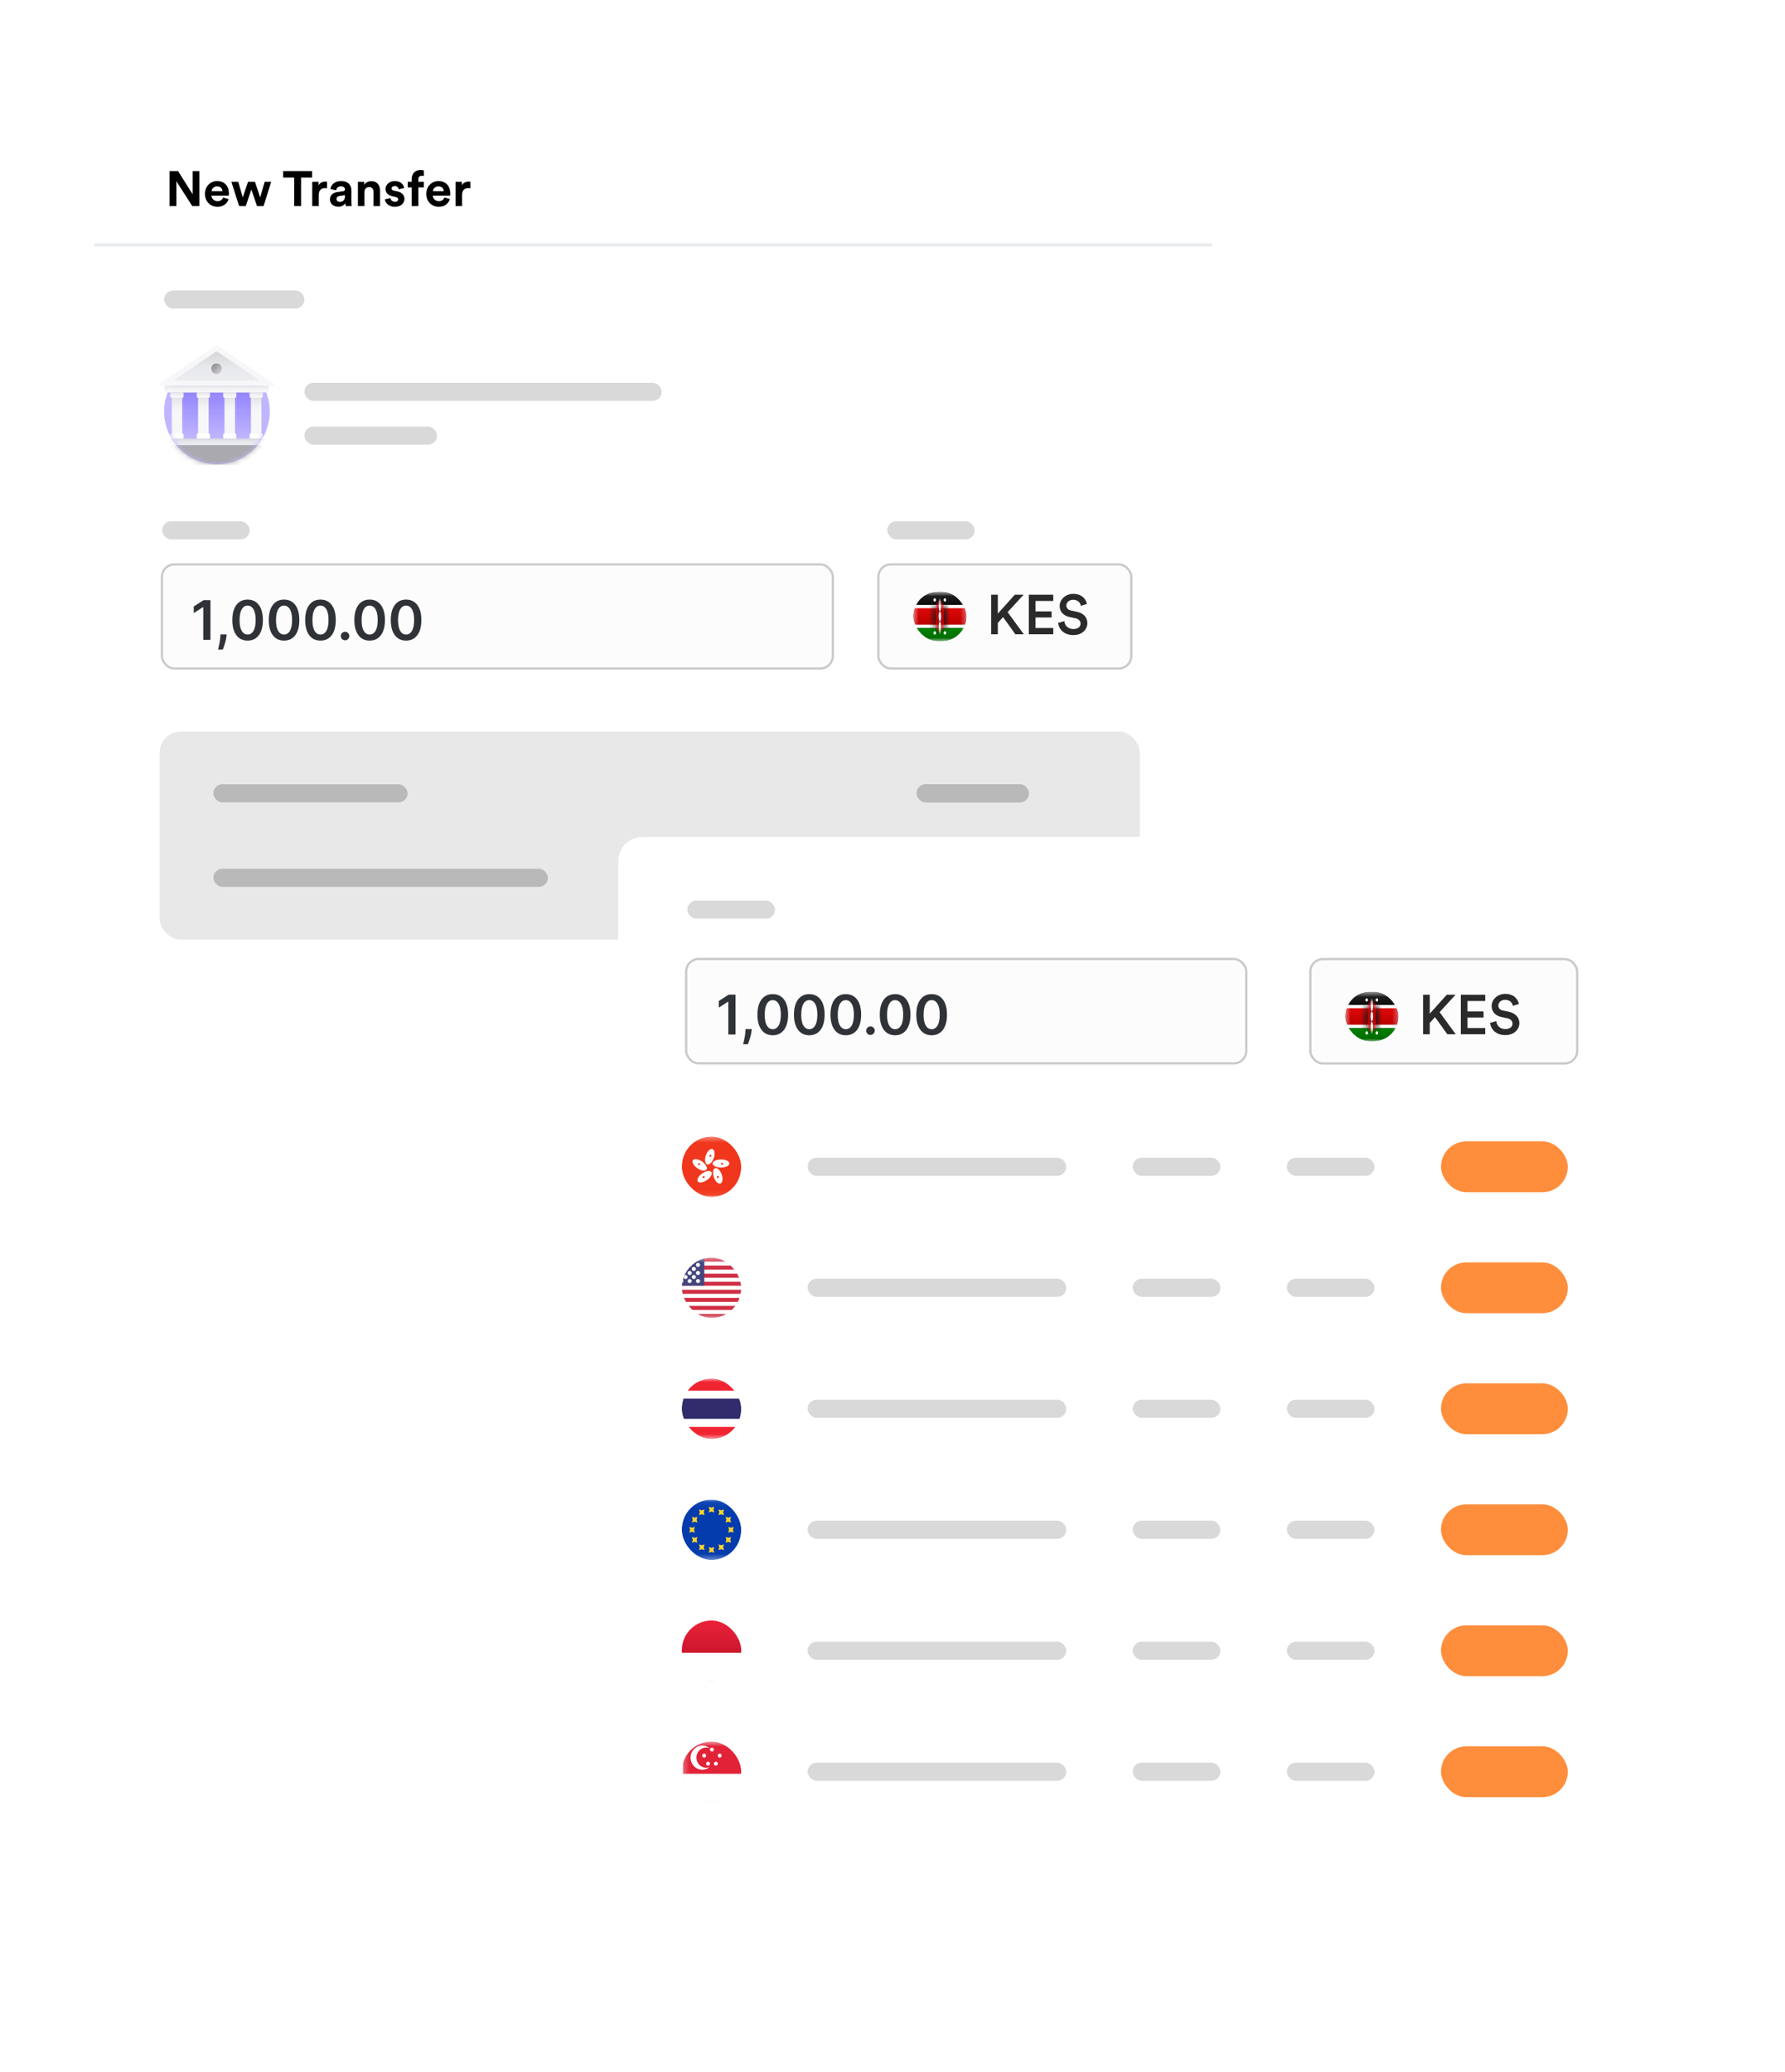 <svg width="343" height="398" viewBox="0 0 343 398" fill="none" xmlns="http://www.w3.org/2000/svg">
<g filter="url(#filter0_d_1108_132445)">
<rect x="17.926" y="22.291" width="214.724" height="179.654" rx="4.636" fill="white"/>
</g>
<path opacity="0.6" d="M41.689 89.196C47.294 89.196 51.838 84.652 51.838 79.046C51.838 73.441 47.294 68.897 41.689 68.897C36.083 68.897 31.539 73.441 31.539 79.046C31.539 84.652 36.083 89.196 41.689 89.196Z" fill="#9585FF"/>
<mask id="mask0_1108_132445" style="mask-type:alpha" maskUnits="userSpaceOnUse" x="29" y="66" width="25" height="24">
<path d="M29.504 79.046V66.359H53.863V79.046H51.833C51.833 84.651 47.289 89.195 41.683 89.195C36.078 89.195 31.534 84.651 31.534 79.046H29.504Z" fill="white"/>
</mask>
<g mask="url(#mask0_1108_132445)">
<path d="M50.246 75.387H32.992V84.267H50.246V75.387Z" fill="url(#paint0_linear_1108_132445)"/>
<path d="M35.018 75.388H32.988V84.269H35.018V75.388Z" fill="#F7F7F9"/>
<path d="M35.018 75.388H32.988V84.269H35.018V75.388Z" fill="url(#paint1_linear_1108_132445)"/>
<path d="M40.092 75.388H38.062V84.269H40.092V75.388Z" fill="#F7F7F9"/>
<path d="M40.092 75.388H38.062V84.269H40.092V75.388Z" fill="url(#paint2_linear_1108_132445)"/>
<path d="M45.167 75.388H43.137V84.269H45.167V75.388Z" fill="#F7F7F9"/>
<path d="M45.167 75.388H43.137V84.269H45.167V75.388Z" fill="url(#paint3_linear_1108_132445)"/>
<path d="M50.245 75.388H48.215V84.269H50.245V75.388Z" fill="#F7F7F9"/>
<path d="M50.245 75.388H48.215V84.269H50.245V75.388Z" fill="url(#paint4_linear_1108_132445)"/>
<path d="M38.062 83.254H40.092C40.232 83.254 40.346 83.368 40.346 83.508V84.269H37.809V83.508C37.809 83.368 37.922 83.254 38.062 83.254Z" fill="white"/>
<path d="M37.812 75.388H40.35V76.149C40.35 76.289 40.236 76.403 40.096 76.403H38.066C37.926 76.403 37.812 76.289 37.812 76.149V75.388Z" fill="#F7F7F9"/>
<path d="M37.812 75.388H40.35V76.149C40.35 76.289 40.236 76.403 40.096 76.403H38.066C37.926 76.403 37.812 76.289 37.812 76.149V75.388Z" fill="url(#paint5_linear_1108_132445)"/>
<path d="M43.137 83.254H45.166C45.307 83.254 45.42 83.368 45.42 83.508V84.269H42.883V83.508C42.883 83.368 42.996 83.254 43.137 83.254Z" fill="white"/>
<path d="M42.883 75.388H45.42V76.149C45.42 76.289 45.307 76.403 45.166 76.403H43.137C42.996 76.403 42.883 76.289 42.883 76.149V75.388Z" fill="#F7F7F9"/>
<path d="M42.883 75.388H45.42V76.149C45.42 76.289 45.307 76.403 45.166 76.403H43.137C42.996 76.403 42.883 76.289 42.883 76.149V75.388Z" fill="url(#paint6_linear_1108_132445)"/>
<path d="M48.215 83.254H50.245C50.385 83.254 50.498 83.368 50.498 83.508V84.269H47.961V83.508C47.961 83.368 48.075 83.254 48.215 83.254Z" fill="white"/>
<path d="M47.961 75.388H50.498V76.149C50.498 76.289 50.385 76.403 50.245 76.403H48.215C48.075 76.403 47.961 76.289 47.961 76.149V75.388Z" fill="#F7F7F9"/>
<path d="M47.961 75.388H50.498V76.149C50.498 76.289 50.385 76.403 50.245 76.403H48.215C48.075 76.403 47.961 76.289 47.961 76.149V75.388Z" fill="url(#paint7_linear_1108_132445)"/>
<path d="M32.181 84.269H51.049C51.163 84.269 51.257 84.338 51.257 84.424V85.538H31.973V84.424C31.973 84.338 32.066 84.269 32.181 84.269Z" fill="#EBECF0"/>
<path d="M32.181 84.269H51.049C51.163 84.269 51.257 84.338 51.257 84.424V85.538H31.973V84.424C31.973 84.338 32.066 84.269 32.181 84.269Z" fill="url(#paint8_linear_1108_132445)"/>
<path d="M30.959 85.536H52.344C52.473 85.536 52.58 85.742 52.58 85.998V89.342H30.723V85.998C30.723 85.742 30.829 85.536 30.959 85.536Z" fill="#A9A9AE"/>
<path d="M31.628 74.118H51.607V75.133C51.612 75.196 51.591 75.258 51.55 75.306C51.508 75.353 51.449 75.382 51.386 75.386H31.848C31.788 75.385 31.731 75.358 31.691 75.313C31.648 75.264 31.625 75.202 31.625 75.138V74.123L31.628 74.118Z" fill="#F7F7F9"/>
<path d="M31.628 74.118H51.607V75.133C51.612 75.196 51.591 75.258 51.55 75.306C51.508 75.353 51.449 75.382 51.386 75.386H31.848C31.788 75.385 31.731 75.358 31.691 75.313C31.648 75.264 31.625 75.202 31.625 75.138V74.123L31.628 74.118Z" fill="url(#paint9_linear_1108_132445)"/>
<path d="M30.774 74.118H52.458C52.569 74.116 52.666 74.043 52.697 73.936C52.729 73.83 52.687 73.716 52.595 73.654L41.9 66.442C41.729 66.326 41.504 66.326 41.332 66.442L30.632 73.654C30.539 73.716 30.498 73.832 30.531 73.939C30.563 74.045 30.662 74.118 30.774 74.118Z" fill="#F7F7F9"/>
<path d="M33.613 72.869L41.479 67.571C41.565 67.513 41.677 67.513 41.763 67.571L49.629 72.869C49.676 72.9 49.698 72.959 49.681 73.013C49.665 73.067 49.614 73.104 49.558 73.103H33.684C33.627 73.104 33.577 73.067 33.56 73.013C33.544 72.959 33.565 72.9 33.613 72.869Z" fill="#EBECF0"/>
<path d="M33.613 72.869L41.479 67.571C41.565 67.513 41.677 67.513 41.763 67.571L49.629 72.869C49.676 72.9 49.698 72.959 49.681 73.013C49.665 73.067 49.614 73.104 49.558 73.103H33.684C33.627 73.104 33.577 73.067 33.56 73.013C33.544 72.959 33.565 72.9 33.613 72.869Z" fill="url(#paint10_linear_1108_132445)"/>
<path d="M41.617 71.835C42.177 71.835 42.632 71.381 42.632 70.82C42.632 70.26 42.177 69.805 41.617 69.805C41.056 69.805 40.602 70.26 40.602 70.82C40.602 71.381 41.056 71.835 41.617 71.835Z" fill="url(#paint11_linear_1108_132445)"/>
<path d="M32.988 83.254H35.018C35.158 83.254 35.272 83.368 35.272 83.508V84.269H32.734V83.508C32.734 83.368 32.848 83.254 32.988 83.254Z" fill="white"/>
<path d="M32.734 75.388H35.272V76.149C35.272 76.289 35.158 76.403 35.018 76.403H32.988C32.848 76.403 32.734 76.289 32.734 76.149V75.388Z" fill="#F7F7F9"/>
<path d="M32.734 75.388H35.272V76.149C35.272 76.289 35.158 76.403 35.018 76.403H32.988C32.848 76.403 32.734 76.289 32.734 76.149V75.388Z" fill="url(#paint12_linear_1108_132445)"/>
</g>
<rect x="31.109" y="108.418" width="128.925" height="19.998" rx="2.405" fill="#FCFCFD" stroke="#CACACA" stroke-width="0.437"/>
<rect x="168.781" y="108.418" width="48.605" height="19.998" rx="2.405" fill="#FCFCFD" stroke="#CACACA" stroke-width="0.437"/>
<path d="M195.111 121.831L192.745 118.543L191.738 119.646V121.831H190.453V114.239H191.738V117.88L195.004 114.239H196.696L193.623 117.59L196.728 121.831H195.111ZM202.391 121.831H197.7V114.239H202.391V115.438H198.985V117.451H202.069V118.618H198.985V120.632H202.391V121.831ZM208.86 116.016L207.703 116.38C207.628 115.909 207.232 115.213 206.215 115.213C205.444 115.213 204.908 115.727 204.908 116.305C204.908 116.787 205.208 117.151 205.797 117.28L206.889 117.505C208.228 117.772 208.945 118.618 208.945 119.689C208.945 120.867 207.992 121.992 206.257 121.992C204.33 121.992 203.441 120.749 203.323 119.657L204.523 119.315C204.598 120.107 205.165 120.835 206.257 120.835C207.168 120.835 207.639 120.375 207.639 119.786C207.639 119.293 207.275 118.897 206.622 118.758L205.551 118.533C204.394 118.297 203.623 117.537 203.623 116.402C203.623 115.127 204.79 114.078 206.204 114.078C207.992 114.078 208.688 115.17 208.86 116.016Z" fill="#2A2A2A"/>
<g clip-path="url(#clip0_1108_132445)">
<g clip-path="url(#clip1_1108_132445)">
<mask id="mask1_1108_132445" style="mask-type:alpha" maskUnits="userSpaceOnUse" x="175" y="113" width="11" height="11">
<path d="M185.023 113.66H176.175C175.789 113.66 175.477 114.067 175.477 114.569V122.264C175.477 122.766 175.789 123.173 176.175 123.173H185.023C185.409 123.173 185.721 122.766 185.721 122.264V114.569C185.721 114.067 185.409 113.66 185.023 113.66Z" fill="white"/>
</mask>
<g mask="url(#mask1_1108_132445)">
<g filter="url(#filter1_d_1108_132445)">
<path d="M185.023 113.66H176.175C175.789 113.66 175.477 114.067 175.477 114.569V122.264C175.477 122.766 175.789 123.173 176.175 123.173H185.023C185.409 123.173 185.721 122.766 185.721 122.264V114.569C185.721 114.067 185.409 113.66 185.023 113.66Z" fill="black"/>
</g>
<g filter="url(#filter2_d_1108_132445)">
<path d="M175.477 113.66H185.721V116.195H175.477V113.66Z" fill="black"/>
</g>
<path d="M175.477 113.66H185.721V116.195H175.477V113.66Z" fill="url(#paint13_linear_1108_132445)"/>
<g filter="url(#filter3_d_1108_132445)">
<path d="M175.477 120.63H185.721V123.165H175.477V120.63Z" fill="black"/>
</g>
<path d="M175.477 120.63H185.721V123.165H175.477V120.63Z" fill="url(#paint14_linear_1108_132445)"/>
<g filter="url(#filter4_d_1108_132445)">
<path d="M175.477 116.195H185.721V120.63H175.477V116.195Z" fill="black"/>
</g>
<path d="M175.477 116.195H185.721V120.63H175.477V116.195Z" fill="white"/>
<path fill-rule="evenodd" clip-rule="evenodd" d="M175.477 116.828H185.721V119.996H175.477V116.828Z" fill="url(#paint15_linear_1108_132445)"/>
<mask id="mask2_1108_132445" style="mask-type:alpha" maskUnits="userSpaceOnUse" x="179" y="115" width="3" height="7">
<path d="M180.602 121.581C181.09 121.581 181.822 120.337 181.822 118.413C181.822 116.488 181.09 115.244 180.602 115.244C180.114 115.244 179.383 116.488 179.383 118.413C179.383 120.337 180.114 121.581 180.602 121.581Z" fill="white"/>
</mask>
<g mask="url(#mask2_1108_132445)">
<g filter="url(#filter5_d_1108_132445)">
<path d="M180.602 121.581C181.09 121.581 181.822 120.337 181.822 118.413C181.822 116.488 181.09 115.244 180.602 115.244C180.114 115.244 179.383 116.488 179.383 118.413C179.383 120.337 180.114 121.581 180.602 121.581Z" fill="black"/>
</g>
<path d="M180.602 121.581C181.09 121.581 181.822 120.337 181.822 118.413C181.822 116.488 181.09 115.244 180.602 115.244C180.114 115.244 179.383 116.488 179.383 118.413C179.383 120.337 180.114 121.581 180.602 121.581Z" fill="#BC0000"/>
<path d="M178.649 121.897C179.323 121.897 179.869 120.337 179.869 118.412C179.869 116.488 179.323 114.927 178.649 114.927C177.976 114.927 177.43 116.488 177.43 118.412C177.43 120.337 177.976 121.897 178.649 121.897Z" fill="url(#paint16_linear_1108_132445)"/>
<path d="M182.556 121.897C183.229 121.897 183.775 120.337 183.775 118.412C183.775 116.488 183.229 114.927 182.556 114.927C181.882 114.927 181.336 116.488 181.336 118.412C181.336 120.337 181.882 121.897 182.556 121.897Z" fill="url(#paint17_linear_1108_132445)"/>
<g filter="url(#filter6_d_1108_132445)">
<path d="M180.603 119.363C180.468 119.363 180.359 118.937 180.359 118.412C180.359 117.887 180.469 117.462 180.603 117.462C180.738 117.462 180.847 117.887 180.847 118.412C180.847 118.937 180.738 119.363 180.603 119.363ZM180.603 117.462C180.468 117.462 180.359 116.894 180.359 116.194C180.359 115.494 180.469 114.927 180.604 114.927C180.739 114.927 180.848 115.494 180.848 116.194C180.848 116.894 180.738 117.462 180.604 117.462H180.603ZM180.603 121.897C180.468 121.897 180.359 121.33 180.359 120.63C180.359 119.93 180.469 119.363 180.603 119.363C180.738 119.363 180.847 119.93 180.847 120.63C180.847 121.33 180.738 121.897 180.603 121.897Z" fill="black"/>
</g>
<path d="M180.603 119.363C180.468 119.363 180.359 118.937 180.359 118.412C180.359 117.887 180.469 117.462 180.603 117.462C180.738 117.462 180.847 117.887 180.847 118.412C180.847 118.937 180.738 119.363 180.603 119.363ZM180.603 117.462C180.468 117.462 180.359 116.894 180.359 116.194C180.359 115.494 180.469 114.927 180.604 114.927C180.739 114.927 180.848 115.494 180.848 116.194C180.848 116.894 180.738 117.462 180.604 117.462H180.603ZM180.603 121.897C180.468 121.897 180.359 121.33 180.359 120.63C180.359 119.93 180.469 119.363 180.603 119.363C180.738 119.363 180.847 119.93 180.847 120.63C180.847 121.33 180.738 121.897 180.603 121.897Z" fill="white"/>
</g>
<path fill-rule="evenodd" clip-rule="evenodd" d="M181.573 115.561C181.54 115.563 181.507 115.556 181.476 115.541C181.446 115.526 181.417 115.503 181.394 115.473C181.37 115.444 181.351 115.408 181.338 115.369C181.325 115.329 181.318 115.287 181.318 115.244C181.318 115.201 181.325 115.159 181.338 115.119C181.351 115.08 181.37 115.044 181.394 115.015C181.417 114.985 181.446 114.962 181.476 114.947C181.507 114.932 181.54 114.925 181.573 114.927C181.636 114.931 181.695 114.966 181.739 115.025C181.782 115.084 181.806 115.162 181.806 115.244C181.806 115.326 181.782 115.404 181.739 115.463C181.695 115.522 181.636 115.557 181.573 115.561ZM179.622 115.561C179.589 115.563 179.556 115.556 179.525 115.541C179.494 115.526 179.466 115.503 179.442 115.473C179.419 115.444 179.4 115.408 179.387 115.369C179.374 115.329 179.367 115.287 179.367 115.244C179.367 115.201 179.374 115.159 179.387 115.119C179.4 115.08 179.419 115.044 179.442 115.015C179.466 114.985 179.494 114.962 179.525 114.947C179.556 114.932 179.589 114.925 179.622 114.927C179.685 114.931 179.744 114.966 179.787 115.025C179.831 115.084 179.855 115.162 179.855 115.244C179.855 115.326 179.831 115.404 179.787 115.463C179.744 115.522 179.685 115.557 179.622 115.561ZM181.573 121.897C181.54 121.899 181.507 121.892 181.476 121.877C181.446 121.862 181.417 121.839 181.394 121.81C181.37 121.78 181.351 121.744 181.338 121.705C181.325 121.666 181.318 121.623 181.318 121.58C181.318 121.538 181.325 121.495 181.338 121.456C181.351 121.416 181.37 121.381 181.394 121.351C181.417 121.322 181.446 121.299 181.476 121.283C181.507 121.268 181.54 121.262 181.573 121.263C181.636 121.267 181.695 121.302 181.739 121.361C181.782 121.42 181.806 121.499 181.806 121.58C181.806 121.662 181.782 121.741 181.739 121.8C181.695 121.859 181.636 121.894 181.573 121.897ZM179.622 121.897C179.589 121.899 179.556 121.892 179.525 121.877C179.494 121.862 179.466 121.839 179.442 121.81C179.419 121.78 179.4 121.744 179.387 121.705C179.374 121.666 179.367 121.623 179.367 121.58C179.367 121.538 179.374 121.495 179.387 121.456C179.4 121.416 179.419 121.381 179.442 121.351C179.466 121.322 179.494 121.299 179.525 121.283C179.556 121.268 179.589 121.262 179.622 121.263C179.685 121.267 179.744 121.302 179.787 121.361C179.831 121.42 179.855 121.499 179.855 121.58C179.855 121.662 179.831 121.741 179.787 121.8C179.744 121.859 179.685 121.894 179.622 121.897Z" fill="white"/>
</g>
</g>
</g>
<path d="M40.443 115.28V122.913H39.06V116.625H39.016L37.23 117.766V116.498L39.127 115.28H40.443ZM43.56 121.869L43.511 122.279C43.477 122.592 43.414 122.91 43.325 123.233C43.238 123.559 43.146 123.858 43.049 124.131C42.952 124.405 42.874 124.62 42.814 124.776H41.905C41.94 124.625 41.987 124.418 42.047 124.157C42.109 123.897 42.168 123.603 42.225 123.278C42.283 122.952 42.321 122.622 42.341 122.286L42.367 121.869H43.56ZM47.58 123.058C46.966 123.058 46.44 122.903 46 122.592C45.563 122.279 45.226 121.828 44.99 121.239C44.756 120.648 44.64 119.936 44.64 119.104C44.642 118.271 44.76 117.563 44.994 116.979C45.23 116.393 45.566 115.946 46.004 115.638C46.443 115.329 46.969 115.175 47.58 115.175C48.191 115.175 48.717 115.329 49.157 115.638C49.596 115.946 49.933 116.393 50.167 116.979C50.403 117.566 50.521 118.274 50.521 119.104C50.521 119.938 50.403 120.652 50.167 121.243C49.933 121.832 49.596 122.281 49.157 122.592C48.719 122.903 48.194 123.058 47.58 123.058ZM47.58 121.891C48.057 121.891 48.434 121.657 48.709 121.187C48.988 120.715 49.127 120.02 49.127 119.104C49.127 118.497 49.063 117.988 48.937 117.576C48.81 117.163 48.631 116.853 48.4 116.644C48.169 116.433 47.896 116.327 47.58 116.327C47.106 116.327 46.73 116.563 46.455 117.035C46.179 117.505 46.04 118.194 46.037 119.104C46.035 119.712 46.096 120.224 46.22 120.639C46.346 121.054 46.525 121.367 46.757 121.578C46.988 121.787 47.262 121.891 47.58 121.891ZM54.58 123.058C53.967 123.058 53.44 122.903 53 122.592C52.563 122.279 52.226 121.828 51.99 121.239C51.757 120.648 51.64 119.936 51.64 119.104C51.642 118.271 51.76 117.563 51.994 116.979C52.23 116.393 52.566 115.946 53.004 115.638C53.444 115.329 53.969 115.175 54.58 115.175C55.191 115.175 55.717 115.329 56.157 115.638C56.597 115.946 56.933 116.393 57.167 116.979C57.403 117.566 57.521 118.274 57.521 119.104C57.521 119.938 57.403 120.652 57.167 121.243C56.933 121.832 56.597 122.281 56.157 122.592C55.719 122.903 55.194 123.058 54.58 123.058ZM54.58 121.891C55.057 121.891 55.434 121.657 55.71 121.187C55.988 120.715 56.127 120.02 56.127 119.104C56.127 118.497 56.064 117.988 55.937 117.576C55.81 117.163 55.631 116.853 55.4 116.644C55.169 116.433 54.896 116.327 54.58 116.327C54.106 116.327 53.731 116.563 53.455 117.035C53.179 117.505 53.04 118.194 53.037 119.104C53.035 119.712 53.096 120.224 53.22 120.639C53.347 121.054 53.526 121.367 53.757 121.578C53.988 121.787 54.262 121.891 54.58 121.891ZM61.581 123.058C60.967 123.058 60.44 122.903 60 122.592C59.563 122.279 59.226 121.828 58.99 121.239C58.757 120.648 58.64 119.936 58.64 119.104C58.642 118.271 58.76 117.563 58.994 116.979C59.23 116.393 59.567 115.946 60.004 115.638C60.444 115.329 60.969 115.175 61.581 115.175C62.192 115.175 62.717 115.329 63.157 115.638C63.597 115.946 63.933 116.393 64.167 116.979C64.403 117.566 64.521 118.274 64.521 119.104C64.521 119.938 64.403 120.652 64.167 121.243C63.933 121.832 63.597 122.281 63.157 122.592C62.72 122.903 62.194 123.058 61.581 123.058ZM61.581 121.891C62.057 121.891 62.434 121.657 62.71 121.187C62.988 120.715 63.127 120.02 63.127 119.104C63.127 118.497 63.064 117.988 62.937 117.576C62.81 117.163 62.632 116.853 62.4 116.644C62.169 116.433 61.896 116.327 61.581 116.327C61.106 116.327 60.731 116.563 60.455 117.035C60.179 117.505 60.04 118.194 60.038 119.104C60.035 119.712 60.096 120.224 60.22 120.639C60.347 121.054 60.526 121.367 60.757 121.578C60.988 121.787 61.262 121.891 61.581 121.891ZM66.308 122.995C66.082 122.995 65.888 122.915 65.727 122.756C65.565 122.597 65.486 122.403 65.488 122.175C65.486 121.951 65.565 121.76 65.727 121.601C65.888 121.442 66.082 121.362 66.308 121.362C66.527 121.362 66.717 121.442 66.878 121.601C67.042 121.76 67.126 121.951 67.128 122.175C67.126 122.326 67.086 122.464 67.009 122.588C66.934 122.713 66.835 122.812 66.711 122.887C66.589 122.959 66.455 122.995 66.308 122.995ZM71.03 123.058C70.416 123.058 69.89 122.903 69.45 122.592C69.013 122.279 68.676 121.828 68.44 121.239C68.206 120.648 68.09 119.936 68.09 119.104C68.092 118.271 68.21 117.563 68.444 116.979C68.68 116.393 69.016 115.946 69.454 115.638C69.894 115.329 70.419 115.175 71.03 115.175C71.641 115.175 72.167 115.329 72.607 115.638C73.046 115.946 73.383 116.393 73.617 116.979C73.853 117.566 73.971 118.274 73.971 119.104C73.971 119.938 73.853 120.652 73.617 121.243C73.383 121.832 73.046 122.281 72.607 122.592C72.169 122.903 71.644 123.058 71.03 123.058ZM71.03 121.891C71.507 121.891 71.884 121.657 72.159 121.187C72.438 120.715 72.577 120.02 72.577 119.104C72.577 118.497 72.513 117.988 72.387 117.576C72.26 117.163 72.081 116.853 71.85 116.644C71.619 116.433 71.346 116.327 71.03 116.327C70.556 116.327 70.18 116.563 69.905 117.035C69.629 117.505 69.49 118.194 69.487 119.104C69.485 119.712 69.546 120.224 69.67 120.639C69.797 121.054 69.975 121.367 70.207 121.578C70.438 121.787 70.712 121.891 71.03 121.891ZM78.03 123.058C77.417 123.058 76.89 122.903 76.45 122.592C76.013 122.279 75.676 121.828 75.44 121.239C75.207 120.648 75.09 119.936 75.09 119.104C75.092 118.271 75.21 117.563 75.444 116.979C75.68 116.393 76.016 115.946 76.454 115.638C76.894 115.329 77.419 115.175 78.03 115.175C78.642 115.175 79.167 115.329 79.607 115.638C80.047 115.946 80.383 116.393 80.617 116.979C80.853 117.566 80.971 118.274 80.971 119.104C80.971 119.938 80.853 120.652 80.617 121.243C80.383 121.832 80.047 122.281 79.607 122.592C79.17 122.903 78.644 123.058 78.03 123.058ZM78.03 121.891C78.507 121.891 78.884 121.657 79.16 121.187C79.438 120.715 79.577 120.02 79.577 119.104C79.577 118.497 79.514 117.988 79.387 117.576C79.26 117.163 79.081 116.853 78.85 116.644C78.619 116.433 78.346 116.327 78.03 116.327C77.556 116.327 77.181 116.563 76.905 117.035C76.629 117.505 76.49 118.194 76.487 119.104C76.485 119.712 76.546 120.224 76.67 120.639C76.797 121.054 76.976 121.367 77.207 121.578C77.438 121.787 77.712 121.891 78.03 121.891Z" fill="#2F3237"/>
<rect x="31.164" y="100.133" width="16.808" height="3.483" rx="1.742" fill="#D9D9D9"/>
<rect x="58.496" y="73.533" width="68.661" height="3.483" rx="1.742" fill="#D9D9D9"/>
<rect x="31.539" y="55.789" width="26.956" height="3.483" rx="1.742" fill="#D9D9D9"/>
<rect x="58.496" y="81.941" width="25.486" height="3.483" rx="1.742" fill="#D9D9D9"/>
<rect x="170.484" y="100.133" width="16.808" height="3.483" rx="1.742" fill="#D9D9D9"/>
<rect x="30.676" y="140.516" width="188.347" height="39.987" rx="4.057" fill="#E8E8E8"/>
<rect x="41" y="150.651" width="37.33" height="3.483" rx="1.742" fill="#B9B9B9"/>
<rect x="176.137" y="150.651" width="21.576" height="3.483" rx="1.742" fill="#B9B9B9"/>
<rect x="176.137" y="150.651" width="21.576" height="3.483" rx="1.742" fill="#B9B9B9"/>
<rect x="177.223" y="167.165" width="10.565" height="3.483" rx="1.742" fill="#B9B9B9"/>
<rect x="41" y="166.878" width="64.29" height="3.483" rx="1.742" fill="#B9B9B9"/>
<path d="M38.32 39.584H36.945L33.892 34.815V39.584H32.584V32.862H34.215L37.012 37.309V32.862H38.32V39.584ZM40.659 36.721H42.745C42.726 36.257 42.423 35.801 41.702 35.801C41.048 35.801 40.688 36.294 40.659 36.721ZM42.868 37.935L43.921 38.248C43.684 39.053 42.944 39.727 41.797 39.727C40.517 39.727 39.389 38.807 39.389 37.233C39.389 35.745 40.489 34.777 41.683 34.777C43.124 34.777 43.987 35.697 43.987 37.195C43.987 37.375 43.968 37.565 43.968 37.584H40.631C40.659 38.2 41.181 38.646 41.807 38.646C42.394 38.646 42.717 38.352 42.868 37.935ZM47.662 34.92H48.99L49.995 37.925L50.858 34.92H52.109L50.649 39.584H49.388L48.297 36.399L47.226 39.584H45.946L44.458 34.92H45.785L46.648 37.916L47.662 34.92ZM59.977 34.104H57.853V39.584H56.535V34.104H54.411V32.862H59.977V34.104ZM62.841 34.901V36.171C62.699 36.143 62.576 36.133 62.462 36.133C61.817 36.133 61.258 36.446 61.258 37.451V39.584H59.997V34.92H61.22V35.612C61.505 34.995 62.149 34.882 62.547 34.882C62.652 34.882 62.747 34.891 62.841 34.901ZM63.398 38.314C63.398 37.48 64.014 37.015 64.792 36.901L65.939 36.731C66.204 36.693 66.29 36.56 66.29 36.399C66.29 36.067 66.034 35.792 65.503 35.792C64.953 35.792 64.649 36.143 64.612 36.55L63.493 36.313C63.569 35.583 64.242 34.777 65.493 34.777C66.972 34.777 67.522 35.612 67.522 36.55V38.845C67.522 39.091 67.551 39.423 67.579 39.584H66.422C66.394 39.461 66.375 39.205 66.375 39.025C66.138 39.395 65.692 39.717 65 39.717C64.005 39.717 63.398 39.044 63.398 38.314ZM65.266 38.779C65.797 38.779 66.29 38.523 66.29 37.698V37.489L65.237 37.65C64.915 37.698 64.659 37.878 64.659 38.238C64.659 38.513 64.858 38.779 65.266 38.779ZM70.036 36.901V39.584H68.775V34.92H69.998V35.498C70.282 35.014 70.842 34.796 71.344 34.796C72.501 34.796 73.032 35.621 73.032 36.645V39.584H71.771V36.863C71.771 36.342 71.515 35.934 70.908 35.934C70.358 35.934 70.036 36.361 70.036 36.901ZM73.962 38.285L75.043 38.048C75.071 38.418 75.346 38.76 75.896 38.76C76.313 38.76 76.512 38.541 76.512 38.295C76.512 38.086 76.37 37.916 76.01 37.84L75.393 37.698C74.493 37.499 74.085 36.958 74.085 36.304C74.085 35.469 74.825 34.777 75.83 34.777C77.157 34.777 77.603 35.621 77.659 36.124L76.607 36.361C76.569 36.086 76.37 35.735 75.839 35.735C75.507 35.735 75.242 35.934 75.242 36.2C75.242 36.427 75.412 36.569 75.668 36.617L76.332 36.759C77.252 36.949 77.716 37.508 77.716 38.191C77.716 38.949 77.129 39.727 75.905 39.727C74.502 39.727 74.019 38.816 73.962 38.285ZM81.042 33.763C80.758 33.763 80.388 33.886 80.388 34.408V34.92H81.441V36.001H80.388V39.584H79.118V36.001H78.34V34.92H79.118V34.389C79.118 33.336 79.781 32.654 80.815 32.654C81.08 32.654 81.336 32.701 81.441 32.748V33.81C81.374 33.791 81.251 33.763 81.042 33.763ZM83.187 36.721H85.273C85.254 36.257 84.95 35.801 84.23 35.801C83.576 35.801 83.215 36.294 83.187 36.721ZM85.396 37.935L86.448 38.248C86.211 39.053 85.472 39.727 84.325 39.727C83.045 39.727 81.916 38.807 81.916 37.233C81.916 35.745 83.016 34.777 84.211 34.777C85.652 34.777 86.515 35.697 86.515 37.195C86.515 37.375 86.496 37.565 86.496 37.584H83.158C83.187 38.2 83.708 38.646 84.334 38.646C84.922 38.646 85.244 38.352 85.396 37.935ZM90.378 34.901V36.171C90.236 36.143 90.113 36.133 89.999 36.133C89.354 36.133 88.795 36.446 88.795 37.451V39.584H87.534V34.92H88.757V35.612C89.041 34.995 89.686 34.882 90.084 34.882C90.189 34.882 90.283 34.891 90.378 34.901Z" fill="black"/>
<rect x="18.145" y="46.737" width="214.786" height="0.617" fill="#E8EAED"/>
<g filter="url(#filter7_d_1108_132445)">
<rect x="118.801" y="160.778" width="194.493" height="195.831" rx="4.648" fill="white"/>
</g>
<g clip-path="url(#clip2_1108_132445)">
<rect x="131.02" y="218.32" width="11.406" height="11.621" rx="5.703" fill="white"/>
<g clip-path="url(#clip3_1108_132445)">
<rect x="128.113" y="218.32" width="16.85" height="11.621" rx="0.516" fill="white"/>
<rect x="128.113" y="218.32" width="16.85" height="11.621" rx="0.516" fill="white"/>
<mask id="mask3_1108_132445" style="mask-type:luminance" maskUnits="userSpaceOnUse" x="128" y="218" width="17" height="12">
<rect x="128.113" y="218.32" width="16.85" height="11.621" rx="0.516" fill="white"/>
</mask>
<g mask="url(#mask3_1108_132445)">
<path fill-rule="evenodd" clip-rule="evenodd" d="M128.113 229.941H144.964V218.32H128.113V229.941Z" fill="#F0371D"/>
<path fill-rule="evenodd" clip-rule="evenodd" d="M136.893 220.723C137.315 220.855 137.434 221.622 137.16 222.436C136.887 223.25 136.323 223.803 135.901 223.67C135.48 223.538 135.36 222.771 135.634 221.957C135.908 221.144 136.472 220.591 136.893 220.723ZM133.15 222.856C133.41 222.51 134.203 222.637 134.92 223.14C135.637 223.643 136.007 224.331 135.746 224.677C135.486 225.023 134.693 224.896 133.976 224.393C133.259 223.89 132.889 223.202 133.15 222.856ZM138.55 224.277C139.436 224.277 140.155 223.93 140.155 223.502C140.155 223.074 139.436 222.728 138.55 222.728C137.664 222.728 136.945 223.074 136.945 223.502C136.945 223.93 137.664 224.277 138.55 224.277ZM138.751 223.742C138.862 223.742 138.952 223.655 138.952 223.548C138.952 223.441 138.862 223.355 138.751 223.355C138.64 223.355 138.55 223.441 138.55 223.548C138.55 223.655 138.64 223.742 138.751 223.742ZM138.422 227.354C138.001 227.486 137.437 226.933 137.163 226.119C136.889 225.305 137.009 224.539 137.43 224.406C137.852 224.274 138.415 224.827 138.689 225.641C138.963 226.454 138.844 227.221 138.422 227.354ZM137.752 226.138C137.786 226.24 137.899 226.296 138.004 226.263C138.11 226.23 138.167 226.12 138.133 226.019C138.099 225.917 137.986 225.861 137.88 225.894C137.775 225.927 137.717 226.037 137.752 226.138ZM134.093 226.954C133.832 226.607 134.202 225.919 134.919 225.416C135.636 224.913 136.429 224.786 136.689 225.132C136.95 225.478 136.58 226.167 135.863 226.67C135.146 227.173 134.353 227.3 134.093 226.954ZM135.083 225.963C134.993 226.026 134.974 226.147 135.039 226.233C135.104 226.32 135.229 226.339 135.319 226.276C135.409 226.213 135.428 226.092 135.363 226.006C135.298 225.919 135.173 225.9 135.083 225.963ZM134.431 223.459C134.341 223.396 134.216 223.415 134.151 223.501C134.086 223.588 134.105 223.709 134.195 223.772C134.285 223.835 134.41 223.816 134.475 223.729C134.54 223.643 134.521 223.522 134.431 223.459ZM136.695 222.087C136.729 221.985 136.671 221.876 136.566 221.843C136.46 221.81 136.347 221.865 136.313 221.967C136.279 222.069 136.336 222.178 136.442 222.211C136.547 222.244 136.66 222.188 136.695 222.087Z" fill="white"/>
</g>
</g>
</g>
<rect x="155.188" y="222.385" width="49.707" height="3.492" rx="1.746" fill="#D9D9D9"/>
<rect x="217.66" y="222.384" width="16.852" height="3.492" rx="1.746" fill="#D9D9D9"/>
<rect x="247.273" y="222.384" width="16.852" height="3.492" rx="1.746" fill="#D9D9D9"/>
<rect x="276.891" y="219.252" width="24.376" height="9.758" rx="4.879" fill="#FF8E3C"/>
<g clip-path="url(#clip4_1108_132445)">
<rect x="131.02" y="241.562" width="11.406" height="11.621" rx="5.703" fill="white"/>
<g clip-path="url(#clip5_1108_132445)">
<rect x="128.113" y="241.562" width="16.85" height="11.621" rx="0.516" fill="white"/>
<rect x="128.113" y="241.562" width="16.85" height="11.621" rx="0.516" fill="white"/>
<mask id="mask4_1108_132445" style="mask-type:luminance" maskUnits="userSpaceOnUse" x="128" y="241" width="17" height="13">
<rect x="128.113" y="241.562" width="16.85" height="11.621" rx="0.516" fill="white"/>
</mask>
<g mask="url(#mask4_1108_132445)">
<path fill-rule="evenodd" clip-rule="evenodd" d="M144.964 241.562H128.113V242.337H144.964V241.562ZM144.964 243.111H128.113V243.886H144.964V243.111ZM128.113 244.661H144.964V245.436H128.113V244.661ZM144.964 246.21H128.113V246.985H144.964V246.21ZM128.113 247.76H144.964V248.535H128.113V247.76ZM144.964 249.309H128.113V250.084H144.964V249.309ZM128.113 250.859H144.964V251.633H128.113V250.859ZM144.964 252.408H128.113V253.183H144.964V252.408Z" fill="#D02F44"/>
<rect x="128.113" y="241.562" width="7.222" height="5.423" fill="#46467F"/>
<g filter="url(#filter8_d_1108_132445)">
<path fill-rule="evenodd" clip-rule="evenodd" d="M129.315 243.111C129.537 243.111 129.716 242.938 129.716 242.724C129.716 242.51 129.537 242.336 129.315 242.336C129.094 242.336 128.914 242.51 128.914 242.724C128.914 242.938 129.094 243.111 129.315 243.111ZM130.92 243.111C131.142 243.111 131.321 242.938 131.321 242.724C131.321 242.51 131.142 242.336 130.92 242.336C130.699 242.336 130.519 242.51 130.519 242.724C130.519 242.938 130.699 243.111 130.92 243.111ZM132.926 242.724C132.926 242.938 132.746 243.111 132.525 243.111C132.303 243.111 132.123 242.938 132.123 242.724C132.123 242.51 132.303 242.336 132.525 242.336C132.746 242.336 132.926 242.51 132.926 242.724ZM134.13 243.111C134.351 243.111 134.531 242.938 134.531 242.724C134.531 242.51 134.351 242.336 134.13 242.336C133.908 242.336 133.728 242.51 133.728 242.724C133.728 242.938 133.908 243.111 134.13 243.111ZM130.519 243.499C130.519 243.712 130.339 243.886 130.118 243.886C129.896 243.886 129.717 243.712 129.717 243.499C129.717 243.285 129.896 243.111 130.118 243.111C130.339 243.111 130.519 243.285 130.519 243.499ZM131.723 243.886C131.944 243.886 132.124 243.712 132.124 243.499C132.124 243.285 131.944 243.111 131.723 243.111C131.501 243.111 131.321 243.285 131.321 243.499C131.321 243.712 131.501 243.886 131.723 243.886ZM133.728 243.499C133.728 243.712 133.549 243.886 133.327 243.886C133.106 243.886 132.926 243.712 132.926 243.499C132.926 243.285 133.106 243.111 133.327 243.111C133.549 243.111 133.728 243.285 133.728 243.499ZM134.13 244.661C134.351 244.661 134.531 244.487 134.531 244.273C134.531 244.059 134.351 243.886 134.13 243.886C133.908 243.886 133.728 244.059 133.728 244.273C133.728 244.487 133.908 244.661 134.13 244.661ZM132.926 244.273C132.926 244.487 132.746 244.661 132.525 244.661C132.303 244.661 132.123 244.487 132.123 244.273C132.123 244.059 132.303 243.886 132.525 243.886C132.746 243.886 132.926 244.059 132.926 244.273ZM130.92 244.661C131.142 244.661 131.321 244.487 131.321 244.273C131.321 244.059 131.142 243.886 130.92 243.886C130.699 243.886 130.519 244.059 130.519 244.273C130.519 244.487 130.699 244.661 130.92 244.661ZM129.716 244.273C129.716 244.487 129.537 244.661 129.315 244.661C129.094 244.661 128.914 244.487 128.914 244.273C128.914 244.059 129.094 243.886 129.315 243.886C129.537 243.886 129.716 244.059 129.716 244.273ZM130.118 245.435C130.339 245.435 130.519 245.262 130.519 245.048C130.519 244.834 130.339 244.661 130.118 244.661C129.896 244.661 129.717 244.834 129.717 245.048C129.717 245.262 129.896 245.435 130.118 245.435ZM132.124 245.048C132.124 245.262 131.944 245.435 131.723 245.435C131.501 245.435 131.321 245.262 131.321 245.048C131.321 244.834 131.501 244.661 131.723 244.661C131.944 244.661 132.124 244.834 132.124 245.048ZM133.327 245.435C133.549 245.435 133.728 245.262 133.728 245.048C133.728 244.834 133.549 244.661 133.327 244.661C133.106 244.661 132.926 244.834 132.926 245.048C132.926 245.262 133.106 245.435 133.327 245.435ZM134.531 245.823C134.531 246.037 134.351 246.21 134.13 246.21C133.908 246.21 133.728 246.037 133.728 245.823C133.728 245.609 133.908 245.435 134.13 245.435C134.351 245.435 134.531 245.609 134.531 245.823ZM132.525 246.21C132.746 246.21 132.926 246.037 132.926 245.823C132.926 245.609 132.746 245.435 132.525 245.435C132.303 245.435 132.123 245.609 132.123 245.823C132.123 246.037 132.303 246.21 132.525 246.21ZM131.321 245.823C131.321 246.037 131.142 246.21 130.92 246.21C130.699 246.21 130.519 246.037 130.519 245.823C130.519 245.609 130.699 245.435 130.92 245.435C131.142 245.435 131.321 245.609 131.321 245.823ZM129.315 246.21C129.537 246.21 129.716 246.037 129.716 245.823C129.716 245.609 129.537 245.435 129.315 245.435C129.094 245.435 128.914 245.609 128.914 245.823C128.914 246.037 129.094 246.21 129.315 246.21Z" fill="url(#paint18_linear_1108_132445)"/>
</g>
</g>
</g>
</g>
<rect x="155.188" y="245.626" width="49.707" height="3.492" rx="1.746" fill="#D9D9D9"/>
<rect x="217.66" y="245.626" width="16.852" height="3.492" rx="1.746" fill="#D9D9D9"/>
<rect x="247.273" y="245.626" width="16.852" height="3.492" rx="1.746" fill="#D9D9D9"/>
<rect x="276.891" y="242.494" width="24.376" height="9.758" rx="4.879" fill="#FF8E3C"/>
<g clip-path="url(#clip6_1108_132445)">
<rect x="131.02" y="264.804" width="11.406" height="11.621" rx="5.703" fill="white"/>
<g clip-path="url(#clip7_1108_132445)">
<rect x="128.695" y="264.804" width="15.688" height="11.621" rx="0.516" fill="white"/>
<rect x="128.76" y="264.868" width="15.559" height="11.492" rx="0.452" fill="white" stroke="#F5F5F5" stroke-width="0.129"/>
<mask id="mask5_1108_132445" style="mask-type:luminance" maskUnits="userSpaceOnUse" x="128" y="264" width="17" height="13">
<rect x="128.76" y="264.868" width="15.559" height="11.492" rx="0.452" fill="white" stroke="white" stroke-width="0.129"/>
</mask>
<g mask="url(#mask5_1108_132445)">
<path fill-rule="evenodd" clip-rule="evenodd" d="M128.695 267.128H144.384V264.804H128.695V267.128Z" fill="#F12532"/>
<path fill-rule="evenodd" clip-rule="evenodd" d="M128.695 276.425H144.384V274.101H128.695V276.425Z" fill="#F12532"/>
<path fill-rule="evenodd" clip-rule="evenodd" d="M128.695 272.551H144.384V268.677H128.695V272.551Z" fill="#322B6C"/>
</g>
</g>
</g>
<rect x="155.188" y="268.868" width="49.707" height="3.492" rx="1.746" fill="#D9D9D9"/>
<rect x="217.66" y="268.868" width="16.852" height="3.492" rx="1.746" fill="#D9D9D9"/>
<rect x="247.273" y="268.868" width="16.852" height="3.492" rx="1.746" fill="#D9D9D9"/>
<rect x="276.891" y="265.735" width="24.376" height="9.758" rx="4.879" fill="#FF8E3C"/>
<g clip-path="url(#clip8_1108_132445)">
<rect x="131.02" y="288.045" width="11.406" height="11.621" rx="5.703" fill="white"/>
<rect x="128.875" y="288.045" width="15.688" height="11.621" rx="0.516" fill="white"/>
<rect x="128.875" y="288.045" width="15.688" height="11.621" rx="0.516" fill="white"/>
<mask id="mask6_1108_132445" style="mask-type:luminance" maskUnits="userSpaceOnUse" x="128" y="288" width="17" height="12">
<rect x="128.875" y="288.045" width="15.688" height="11.621" rx="0.516" fill="white"/>
</mask>
<g mask="url(#mask6_1108_132445)">
<rect x="128.875" y="288.045" width="15.688" height="11.621" fill="#043CAE"/>
<path fill-rule="evenodd" clip-rule="evenodd" d="M136.192 290.53L136.721 290.369L137.249 290.53L137.094 289.982L137.249 289.434L136.721 289.595L136.192 289.434L136.347 289.982L136.192 290.53ZM136.192 298.277L136.721 298.117L137.249 298.277L137.094 297.729L137.249 297.181L136.721 297.342L136.192 297.181L136.347 297.729L136.192 298.277ZM140.456 294.243L139.928 294.403L140.083 293.856L139.928 293.308L140.456 293.468L140.984 293.308L140.83 293.856L140.984 294.403L140.456 294.243ZM132.457 294.403L132.985 294.243L133.514 294.403L133.359 293.856L133.514 293.308L132.985 293.468L132.457 293.308L132.612 293.856L132.457 294.403ZM139.955 292.306L139.427 292.467L139.582 291.919L139.427 291.371L139.955 291.531L140.484 291.371L140.329 291.919L140.484 292.467L139.955 292.306ZM132.957 296.34L133.486 296.18L134.014 296.34L133.859 295.792L134.014 295.245L133.486 295.405L132.957 295.245L133.112 295.792L132.957 296.34ZM138.588 290.888L138.06 291.049L138.215 290.501L138.06 289.953L138.588 290.114L139.117 289.953L138.962 290.501L139.117 291.049L138.588 290.888ZM134.325 297.758L134.853 297.598L135.381 297.758L135.227 297.21L135.381 296.662L134.853 296.823L134.325 296.662L134.479 297.21L134.325 297.758ZM139.955 296.18L139.427 296.34L139.582 295.792L139.427 295.245L139.955 295.405L140.484 295.245L140.329 295.792L140.484 296.34L139.955 296.18ZM132.957 292.467L133.486 292.306L134.014 292.467L133.859 291.919L134.014 291.371L133.486 291.531L132.957 291.371L133.112 291.919L132.957 292.467ZM138.588 297.598L138.06 297.758L138.215 297.21L138.06 296.662L138.588 296.823L139.117 296.662L138.962 297.21L139.117 297.758L138.588 297.598ZM134.325 291.049L134.853 290.888L135.381 291.049L135.227 290.501L135.381 289.953L134.853 290.114L134.325 289.953L134.479 290.501L134.325 291.049Z" fill="#FFD429"/>
</g>
</g>
<rect x="155.188" y="292.11" width="49.707" height="3.492" rx="1.746" fill="#D9D9D9"/>
<rect x="217.66" y="292.109" width="16.852" height="3.492" rx="1.746" fill="#D9D9D9"/>
<rect x="247.273" y="292.109" width="16.852" height="3.492" rx="1.746" fill="#D9D9D9"/>
<rect x="276.891" y="288.977" width="24.376" height="9.758" rx="4.879" fill="#FF8E3C"/>
<g clip-path="url(#clip9_1108_132445)">
<rect x="131.02" y="311.288" width="11.406" height="11.621" rx="5.703" fill="white"/>
<g clip-path="url(#clip10_1108_132445)">
<path d="M129.945 311.352H143.494C144.046 311.352 144.499 311.818 144.499 312.398V321.798C144.499 322.378 144.046 322.844 143.494 322.844H129.945C129.392 322.844 128.94 322.378 128.94 321.798V312.398C128.94 311.818 129.392 311.352 129.945 311.352Z" fill="white" stroke="#F5F5F5" stroke-width="0.129"/>
<path d="M128.875 311.288H144.563V317.48H128.875V311.288Z" fill="url(#paint19_linear_1108_132445)"/>
</g>
</g>
<rect x="155.188" y="315.352" width="49.707" height="3.492" rx="1.746" fill="#D9D9D9"/>
<rect x="217.66" y="315.352" width="16.852" height="3.492" rx="1.746" fill="#D9D9D9"/>
<rect x="247.273" y="315.352" width="16.852" height="3.492" rx="1.746" fill="#D9D9D9"/>
<rect x="276.891" y="312.219" width="24.376" height="9.758" rx="4.879" fill="#FF8E3C"/>
<g clip-path="url(#clip11_1108_132445)">
<rect x="131.02" y="334.529" width="11.406" height="11.621" rx="5.703" fill="white"/>
<g clip-path="url(#clip12_1108_132445)">
<rect x="131.203" y="334.529" width="15.688" height="11.621" rx="0.516" fill="white"/>
<rect x="131.203" y="334.529" width="15.688" height="11.621" rx="0.516" fill="white"/>
<rect x="131.203" y="334.529" width="15.688" height="11.621" rx="0.516" fill="white"/>
<rect x="131.268" y="334.593" width="15.559" height="11.492" rx="0.452" fill="white" stroke="#F5F5F5" stroke-width="0.129"/>
<mask id="mask7_1108_132445" style="mask-type:luminance" maskUnits="userSpaceOnUse" x="131" y="334" width="16" height="13">
<rect x="131.268" y="334.593" width="15.559" height="11.492" rx="0.452" fill="white" stroke="white" stroke-width="0.129"/>
</mask>
<g mask="url(#mask7_1108_132445)">
<path fill-rule="evenodd" clip-rule="evenodd" d="M131.203 340.727H146.891V334.529H131.203V340.727Z" fill="#E12237"/>
<path fill-rule="evenodd" clip-rule="evenodd" d="M135.684 335.691C135.913 335.691 136.133 335.734 136.336 335.813C135.953 335.494 135.466 335.304 134.936 335.304C133.699 335.304 132.695 336.344 132.695 337.628C132.695 338.911 133.699 339.952 134.936 339.952C135.466 339.952 135.953 339.762 136.336 339.443C136.133 339.522 135.913 339.565 135.684 339.565C134.652 339.565 133.816 338.698 133.816 337.628C133.816 336.558 134.652 335.691 135.684 335.691ZM135.311 337.628C135.517 337.628 135.684 337.454 135.684 337.24C135.684 337.026 135.517 336.853 135.311 336.853C135.104 336.853 134.937 337.026 134.937 337.24C134.937 337.454 135.104 337.628 135.311 337.628ZM136.432 338.79C136.432 339.004 136.265 339.177 136.058 339.177C135.852 339.177 135.685 339.004 135.685 338.79C135.685 338.576 135.852 338.402 136.058 338.402C136.265 338.402 136.432 338.576 136.432 338.79ZM137.552 339.177C137.759 339.177 137.926 339.004 137.926 338.79C137.926 338.576 137.759 338.402 137.552 338.402C137.346 338.402 137.179 338.576 137.179 338.79C137.179 339.004 137.346 339.177 137.552 339.177ZM138.673 337.24C138.673 337.454 138.506 337.628 138.299 337.628C138.093 337.628 137.926 337.454 137.926 337.24C137.926 337.026 138.093 336.853 138.299 336.853C138.506 336.853 138.673 337.026 138.673 337.24ZM136.805 336.466C137.012 336.466 137.179 336.292 137.179 336.078C137.179 335.864 137.012 335.691 136.805 335.691C136.599 335.691 136.432 335.864 136.432 336.078C136.432 336.292 136.599 336.466 136.805 336.466Z" fill="white"/>
</g>
</g>
</g>
<rect x="155.188" y="338.593" width="49.707" height="3.492" rx="1.746" fill="#D9D9D9"/>
<rect x="217.66" y="338.593" width="16.852" height="3.492" rx="1.746" fill="#D9D9D9"/>
<rect x="247.273" y="338.593" width="16.852" height="3.492" rx="1.746" fill="#D9D9D9"/>
<rect x="276.891" y="335.46" width="24.376" height="9.758" rx="4.879" fill="#FF8E3C"/>
<rect x="131.848" y="184.216" width="107.636" height="20.05" rx="2.411" fill="#FCFCFD" stroke="#CACACA" stroke-width="0.438"/>
<path d="M141.336 191.069V198.722H139.949V192.418H139.905L138.115 193.562V192.291L140.017 191.069H141.336ZM144.461 197.676L144.412 198.087C144.377 198.401 144.315 198.72 144.225 199.044C144.138 199.37 144.046 199.67 143.949 199.944C143.851 200.218 143.773 200.434 143.713 200.591H142.801C142.836 200.439 142.884 200.232 142.943 199.97C143.006 199.709 143.066 199.415 143.123 199.088C143.18 198.762 143.219 198.431 143.239 198.094L143.265 197.676H144.461ZM148.492 198.868C147.876 198.868 147.348 198.712 146.907 198.401C146.469 198.087 146.131 197.635 145.895 197.044C145.66 196.451 145.543 195.738 145.543 194.903C145.546 194.069 145.664 193.359 145.898 192.773C146.135 192.185 146.472 191.737 146.911 191.428C147.352 191.119 147.879 190.965 148.492 190.965C149.104 190.965 149.631 191.119 150.072 191.428C150.513 191.737 150.851 192.185 151.085 192.773C151.321 193.361 151.44 194.071 151.44 194.903C151.44 195.74 151.321 196.455 151.085 197.048C150.851 197.639 150.513 198.089 150.072 198.401C149.634 198.712 149.107 198.868 148.492 198.868ZM148.492 197.698C148.97 197.698 149.347 197.463 149.624 196.992C149.903 196.519 150.042 195.822 150.042 194.903C150.042 194.295 149.979 193.785 149.852 193.371C149.725 192.958 149.545 192.646 149.314 192.437C149.082 192.225 148.808 192.119 148.492 192.119C148.016 192.119 147.64 192.356 147.363 192.829C147.087 193.3 146.947 193.991 146.945 194.903C146.942 195.514 147.003 196.027 147.128 196.443C147.255 196.859 147.434 197.173 147.666 197.384C147.897 197.594 148.173 197.698 148.492 197.698ZM155.51 198.868C154.895 198.868 154.367 198.712 153.926 198.401C153.487 198.087 153.15 197.635 152.913 197.044C152.679 196.451 152.562 195.738 152.562 194.903C152.564 194.069 152.683 193.359 152.917 192.773C153.153 192.185 153.491 191.737 153.929 191.428C154.37 191.119 154.897 190.965 155.51 190.965C156.123 190.965 156.65 191.119 157.091 191.428C157.532 191.737 157.869 192.185 158.103 192.773C158.34 193.361 158.458 194.071 158.458 194.903C158.458 195.74 158.34 196.455 158.103 197.048C157.869 197.639 157.532 198.089 157.091 198.401C156.652 198.712 156.125 198.868 155.51 198.868ZM155.51 197.698C155.988 197.698 156.366 197.463 156.642 196.992C156.921 196.519 157.061 195.822 157.061 194.903C157.061 194.295 156.997 193.785 156.87 193.371C156.743 192.958 156.564 192.646 156.332 192.437C156.1 192.225 155.826 192.119 155.51 192.119C155.034 192.119 154.658 192.356 154.382 192.829C154.105 193.3 153.965 193.991 153.963 194.903C153.961 195.514 154.022 196.027 154.146 196.443C154.273 196.859 154.453 197.173 154.684 197.384C154.916 197.594 155.191 197.698 155.51 197.698ZM162.528 198.868C161.913 198.868 161.385 198.712 160.944 198.401C160.506 198.087 160.168 197.635 159.931 197.044C159.697 196.451 159.58 195.738 159.58 194.903C159.583 194.069 159.701 193.359 159.935 192.773C160.172 192.185 160.509 191.737 160.948 191.428C161.389 191.119 161.916 190.965 162.528 190.965C163.141 190.965 163.668 191.119 164.109 191.428C164.55 191.737 164.888 192.185 165.122 192.773C165.358 193.361 165.477 194.071 165.477 194.903C165.477 195.74 165.358 196.455 165.122 197.048C164.888 197.639 164.55 198.089 164.109 198.401C163.671 198.712 163.144 198.868 162.528 198.868ZM162.528 197.698C163.007 197.698 163.384 197.463 163.661 196.992C163.94 196.519 164.079 195.822 164.079 194.903C164.079 194.295 164.016 193.785 163.889 193.371C163.762 192.958 163.582 192.646 163.351 192.437C163.119 192.225 162.845 192.119 162.528 192.119C162.053 192.119 161.676 192.356 161.4 192.829C161.123 193.3 160.984 193.991 160.981 194.903C160.979 195.514 161.04 196.027 161.165 196.443C161.292 196.859 161.471 197.173 161.703 197.384C161.934 197.594 162.21 197.698 162.528 197.698ZM167.268 198.804C167.042 198.804 166.847 198.725 166.686 198.565C166.524 198.406 166.444 198.211 166.446 197.982C166.444 197.758 166.524 197.566 166.686 197.407C166.847 197.247 167.042 197.168 167.268 197.168C167.488 197.168 167.678 197.247 167.84 197.407C168.005 197.566 168.088 197.758 168.091 197.982C168.088 198.134 168.048 198.273 167.971 198.397C167.896 198.522 167.797 198.621 167.672 198.696C167.55 198.768 167.415 198.804 167.268 198.804ZM172.003 198.868C171.388 198.868 170.859 198.712 170.419 198.401C169.98 198.087 169.643 197.635 169.406 197.044C169.172 196.451 169.055 195.738 169.055 194.903C169.057 194.069 169.175 193.359 169.41 192.773C169.646 192.185 169.984 191.737 170.422 191.428C170.863 191.119 171.39 190.965 172.003 190.965C172.616 190.965 173.143 191.119 173.584 191.428C174.024 191.737 174.362 192.185 174.596 192.773C174.833 193.361 174.951 194.071 174.951 194.903C174.951 195.74 174.833 196.455 174.596 197.048C174.362 197.639 174.024 198.089 173.584 198.401C173.145 198.712 172.618 198.868 172.003 198.868ZM172.003 197.698C172.481 197.698 172.859 197.463 173.135 196.992C173.414 196.519 173.554 195.822 173.554 194.903C173.554 194.295 173.49 193.785 173.363 193.371C173.236 192.958 173.057 192.646 172.825 192.437C172.593 192.225 172.319 192.119 172.003 192.119C171.527 192.119 171.151 192.356 170.874 192.829C170.598 193.3 170.458 193.991 170.456 194.903C170.453 195.514 170.514 196.027 170.639 196.443C170.766 196.859 170.945 197.173 171.177 197.384C171.409 197.594 171.684 197.698 172.003 197.698ZM179.021 198.868C178.406 198.868 177.878 198.712 177.437 198.401C176.999 198.087 176.661 197.635 176.424 197.044C176.19 196.451 176.073 195.738 176.073 194.903C176.076 194.069 176.194 193.359 176.428 192.773C176.665 192.185 177.002 191.737 177.441 191.428C177.882 191.119 178.409 190.965 179.021 190.965C179.634 190.965 180.161 191.119 180.602 191.428C181.043 191.737 181.38 192.185 181.615 192.773C181.851 193.361 181.97 194.071 181.97 194.903C181.97 195.74 181.851 196.455 181.615 197.048C181.38 197.639 181.043 198.089 180.602 198.401C180.164 198.712 179.637 198.868 179.021 198.868ZM179.021 197.698C179.5 197.698 179.877 197.463 180.154 196.992C180.433 196.519 180.572 195.822 180.572 194.903C180.572 194.295 180.509 193.785 180.382 193.371C180.254 192.958 180.075 192.646 179.843 192.437C179.612 192.225 179.338 192.119 179.021 192.119C178.546 192.119 178.169 192.356 177.893 192.829C177.616 193.3 177.477 193.991 177.474 194.903C177.472 195.514 177.533 196.027 177.657 196.443C177.785 196.859 177.964 197.173 178.196 197.384C178.427 197.594 178.702 197.698 179.021 197.698Z" fill="#2F3237"/>
<rect x="132.074" y="172.988" width="16.852" height="3.492" rx="1.746" fill="#D9D9D9"/>
<rect x="251.79" y="184.234" width="51.275" height="20.05" rx="2.411" fill="#FCFCFD" stroke="#CACACA" stroke-width="0.438"/>
<path d="M278.115 198.673L275.749 195.385L274.742 196.488V198.673H273.457V191.08H274.742V194.721L278.008 191.08H279.7L276.627 194.432L279.732 198.673H278.115ZM285.395 198.673H280.704V191.08H285.395V192.28H281.989V194.293H285.073V195.46H281.989V197.473H285.395V198.673ZM291.864 192.858L290.707 193.222C290.632 192.751 290.236 192.055 289.218 192.055C288.447 192.055 287.912 192.569 287.912 193.147C287.912 193.629 288.212 193.993 288.801 194.122L289.893 194.347C291.232 194.614 291.949 195.46 291.949 196.531C291.949 197.709 290.996 198.833 289.261 198.833C287.334 198.833 286.445 197.591 286.327 196.499L287.527 196.156C287.601 196.949 288.169 197.677 289.261 197.677C290.172 197.677 290.643 197.216 290.643 196.627C290.643 196.135 290.279 195.739 289.625 195.599L288.555 195.375C287.398 195.139 286.627 194.379 286.627 193.244C286.627 191.969 287.794 190.92 289.208 190.92C290.996 190.92 291.692 192.012 291.864 192.858Z" fill="#2A2A2A"/>
<g clip-path="url(#clip13_1108_132445)">
<g clip-path="url(#clip14_1108_132445)">
<mask id="mask8_1108_132445" style="mask-type:alpha" maskUnits="userSpaceOnUse" x="258" y="190" width="11" height="11">
<path d="M268.031 190.502H259.183C258.797 190.502 258.484 190.909 258.484 191.411V199.106C258.484 199.608 258.797 200.015 259.183 200.015H268.031C268.416 200.015 268.729 199.608 268.729 199.106V191.411C268.729 190.909 268.416 190.502 268.031 190.502Z" fill="white"/>
</mask>
<g mask="url(#mask8_1108_132445)">
<g filter="url(#filter9_d_1108_132445)">
<path d="M268.031 190.502H259.183C258.797 190.502 258.484 190.909 258.484 191.411V199.106C258.484 199.608 258.797 200.015 259.183 200.015H268.031C268.416 200.015 268.729 199.608 268.729 199.106V191.411C268.729 190.909 268.416 190.502 268.031 190.502Z" fill="black"/>
</g>
<g filter="url(#filter10_d_1108_132445)">
<path d="M258.484 190.502H268.729V193.037H258.484V190.502Z" fill="black"/>
</g>
<path d="M258.484 190.502H268.729V193.037H258.484V190.502Z" fill="url(#paint20_linear_1108_132445)"/>
<g filter="url(#filter11_d_1108_132445)">
<path d="M258.484 197.472H268.729V200.006H258.484V197.472Z" fill="black"/>
</g>
<path d="M258.484 197.472H268.729V200.006H258.484V197.472Z" fill="url(#paint21_linear_1108_132445)"/>
<g filter="url(#filter12_d_1108_132445)">
<path d="M258.484 193.037H268.729V197.472H258.484V193.037Z" fill="black"/>
</g>
<path d="M258.484 193.037H268.729V197.472H258.484V193.037Z" fill="white"/>
<path fill-rule="evenodd" clip-rule="evenodd" d="M258.484 193.67H268.729V196.838H258.484V193.67Z" fill="url(#paint22_linear_1108_132445)"/>
<mask id="mask9_1108_132445" style="mask-type:alpha" maskUnits="userSpaceOnUse" x="262" y="192" width="3" height="7">
<path d="M263.61 198.422C264.098 198.422 264.83 197.179 264.83 195.254C264.83 193.329 264.098 192.086 263.61 192.086C263.122 192.086 262.391 193.329 262.391 195.254C262.391 197.179 263.122 198.422 263.61 198.422Z" fill="white"/>
</mask>
<g mask="url(#mask9_1108_132445)">
<g filter="url(#filter13_d_1108_132445)">
<path d="M263.61 198.422C264.098 198.422 264.83 197.179 264.83 195.254C264.83 193.329 264.098 192.086 263.61 192.086C263.122 192.086 262.391 193.329 262.391 195.254C262.391 197.179 263.122 198.422 263.61 198.422Z" fill="black"/>
</g>
<path d="M263.61 198.422C264.098 198.422 264.83 197.179 264.83 195.254C264.83 193.329 264.098 192.086 263.61 192.086C263.122 192.086 262.391 193.329 262.391 195.254C262.391 197.179 263.122 198.422 263.61 198.422Z" fill="#BC0000"/>
<path d="M261.657 198.739C262.331 198.739 262.877 197.179 262.877 195.254C262.877 193.329 262.331 191.769 261.657 191.769C260.984 191.769 260.438 193.329 260.438 195.254C260.438 197.179 260.984 198.739 261.657 198.739Z" fill="url(#paint23_linear_1108_132445)"/>
<path d="M265.563 198.739C266.237 198.739 266.783 197.179 266.783 195.254C266.783 193.329 266.237 191.769 265.563 191.769C264.89 191.769 264.344 193.329 264.344 195.254C264.344 197.179 264.89 198.739 265.563 198.739Z" fill="url(#paint24_linear_1108_132445)"/>
<g filter="url(#filter14_d_1108_132445)">
<path d="M263.611 196.205C263.476 196.205 263.367 195.779 263.367 195.254C263.367 194.729 263.477 194.304 263.611 194.304C263.746 194.304 263.855 194.729 263.855 195.254C263.855 195.779 263.746 196.205 263.611 196.205ZM263.611 194.304C263.476 194.304 263.367 193.736 263.367 193.036C263.367 192.336 263.477 191.769 263.612 191.769C263.747 191.769 263.856 192.336 263.856 193.036C263.856 193.736 263.746 194.304 263.612 194.304H263.611ZM263.611 198.739C263.476 198.739 263.367 198.171 263.367 197.472C263.367 196.772 263.477 196.205 263.611 196.205C263.746 196.205 263.855 196.772 263.855 197.472C263.855 198.171 263.746 198.739 263.611 198.739Z" fill="black"/>
</g>
<path d="M263.611 196.205C263.476 196.205 263.367 195.779 263.367 195.254C263.367 194.729 263.477 194.304 263.611 194.304C263.746 194.304 263.855 194.729 263.855 195.254C263.855 195.779 263.746 196.205 263.611 196.205ZM263.611 194.304C263.476 194.304 263.367 193.736 263.367 193.036C263.367 192.336 263.477 191.769 263.612 191.769C263.747 191.769 263.856 192.336 263.856 193.036C263.856 193.736 263.746 194.304 263.612 194.304H263.611ZM263.611 198.739C263.476 198.739 263.367 198.171 263.367 197.472C263.367 196.772 263.477 196.205 263.611 196.205C263.746 196.205 263.855 196.772 263.855 197.472C263.855 198.171 263.746 198.739 263.611 198.739Z" fill="white"/>
</g>
<path fill-rule="evenodd" clip-rule="evenodd" d="M264.581 192.403C264.548 192.405 264.515 192.398 264.484 192.383C264.453 192.368 264.425 192.345 264.401 192.315C264.378 192.285 264.359 192.25 264.346 192.21C264.333 192.171 264.326 192.129 264.326 192.086C264.326 192.043 264.333 192.001 264.346 191.961C264.359 191.922 264.378 191.886 264.401 191.857C264.425 191.827 264.453 191.804 264.484 191.789C264.515 191.774 264.548 191.767 264.581 191.769C264.644 191.772 264.703 191.807 264.746 191.866C264.79 191.925 264.814 192.004 264.814 192.086C264.814 192.167 264.79 192.246 264.746 192.305C264.703 192.364 264.644 192.399 264.581 192.403ZM262.63 192.403C262.597 192.405 262.564 192.398 262.533 192.383C262.502 192.368 262.474 192.345 262.45 192.315C262.426 192.285 262.408 192.25 262.395 192.21C262.382 192.171 262.375 192.129 262.375 192.086C262.375 192.043 262.382 192.001 262.395 191.961C262.408 191.922 262.426 191.886 262.45 191.857C262.474 191.827 262.502 191.804 262.533 191.789C262.564 191.774 262.597 191.767 262.63 191.769C262.692 191.772 262.752 191.807 262.795 191.866C262.839 191.925 262.863 192.004 262.863 192.086C262.863 192.167 262.839 192.246 262.795 192.305C262.752 192.364 262.692 192.399 262.63 192.403ZM264.581 198.739C264.548 198.741 264.515 198.734 264.484 198.719C264.453 198.704 264.425 198.681 264.401 198.651C264.378 198.622 264.359 198.586 264.346 198.547C264.333 198.507 264.326 198.465 264.326 198.422C264.326 198.379 264.333 198.337 264.346 198.298C264.359 198.258 264.378 198.223 264.401 198.193C264.425 198.163 264.453 198.14 264.484 198.125C264.515 198.11 264.548 198.103 264.581 198.105C264.644 198.109 264.703 198.144 264.746 198.203C264.79 198.262 264.814 198.34 264.814 198.422C264.814 198.504 264.79 198.582 264.746 198.642C264.703 198.701 264.644 198.736 264.581 198.739ZM262.63 198.739C262.597 198.741 262.564 198.734 262.533 198.719C262.502 198.704 262.474 198.681 262.45 198.651C262.426 198.622 262.408 198.586 262.395 198.547C262.382 198.507 262.375 198.465 262.375 198.422C262.375 198.379 262.382 198.337 262.395 198.298C262.408 198.258 262.426 198.223 262.45 198.193C262.474 198.163 262.502 198.14 262.533 198.125C262.564 198.11 262.597 198.103 262.63 198.105C262.692 198.109 262.752 198.144 262.795 198.203C262.839 198.262 262.863 198.34 262.863 198.422C262.863 198.504 262.839 198.582 262.795 198.642C262.752 198.701 262.692 198.736 262.63 198.739Z" fill="white"/>
</g>
</g>
</g>
<defs>
<filter id="filter0_d_1108_132445" x="13.29" y="17.655" width="223.995" height="188.926" filterUnits="userSpaceOnUse" color-interpolation-filters="sRGB">
<feFlood flood-opacity="0" result="BackgroundImageFix"/>
<feColorMatrix in="SourceAlpha" type="matrix" values="0 0 0 0 0 0 0 0 0 0 0 0 0 0 0 0 0 0 127 0" result="hardAlpha"/>
<feOffset/>
<feGaussianBlur stdDeviation="2.318"/>
<feColorMatrix type="matrix" values="0 0 0 0 0 0 0 0 0 0 0 0 0 0 0 0 0 0 0.12 0"/>
<feBlend mode="normal" in2="BackgroundImageFix" result="effect1_dropShadow_1108_132445"/>
<feBlend mode="normal" in="SourceGraphic" in2="effect1_dropShadow_1108_132445" result="shape"/>
</filter>
<filter id="filter1_d_1108_132445" x="174.745" y="113.294" width="11.71" height="10.976" filterUnits="userSpaceOnUse" color-interpolation-filters="sRGB">
<feFlood flood-opacity="0" result="BackgroundImageFix"/>
<feColorMatrix in="SourceAlpha" type="matrix" values="0 0 0 0 0 0 0 0 0 0 0 0 0 0 0 0 0 0 127 0" result="hardAlpha"/>
<feOffset dy="0.366"/>
<feGaussianBlur stdDeviation="0.366"/>
<feColorMatrix type="matrix" values="0 0 0 0 0 0 0 0 0 0 0 0 0 0 0 0 0 0 0.16 0"/>
<feBlend mode="normal" in2="BackgroundImageFix" result="effect1_dropShadow_1108_132445"/>
<feBlend mode="normal" in="SourceGraphic" in2="effect1_dropShadow_1108_132445" result="shape"/>
</filter>
<filter id="filter2_d_1108_132445" x="172.55" y="110.733" width="16.1" height="8.389" filterUnits="userSpaceOnUse" color-interpolation-filters="sRGB">
<feFlood flood-opacity="0" result="BackgroundImageFix"/>
<feColorMatrix in="SourceAlpha" type="matrix" values="0 0 0 0 0 0 0 0 0 0 0 0 0 0 0 0 0 0 127 0" result="hardAlpha"/>
<feOffset/>
<feGaussianBlur stdDeviation="1.464"/>
<feColorMatrix type="matrix" values="0 0 0 0 0 0 0 0 0 0 0 0 0 0 0 0 0 0 0.06 0"/>
<feBlend mode="normal" in2="BackgroundImageFix" result="effect1_dropShadow_1108_132445"/>
<feBlend mode="normal" in="SourceGraphic" in2="effect1_dropShadow_1108_132445" result="shape"/>
</filter>
<filter id="filter3_d_1108_132445" x="172.55" y="117.703" width="16.1" height="8.389" filterUnits="userSpaceOnUse" color-interpolation-filters="sRGB">
<feFlood flood-opacity="0" result="BackgroundImageFix"/>
<feColorMatrix in="SourceAlpha" type="matrix" values="0 0 0 0 0 0 0 0 0 0 0 0 0 0 0 0 0 0 127 0" result="hardAlpha"/>
<feOffset/>
<feGaussianBlur stdDeviation="1.464"/>
<feColorMatrix type="matrix" values="0 0 0 0 0 0 0 0 0 0 0 0 0 0 0 0 0 0 0.06 0"/>
<feBlend mode="normal" in2="BackgroundImageFix" result="effect1_dropShadow_1108_132445"/>
<feBlend mode="normal" in="SourceGraphic" in2="effect1_dropShadow_1108_132445" result="shape"/>
</filter>
<filter id="filter4_d_1108_132445" x="172.55" y="113.268" width="16.1" height="10.29" filterUnits="userSpaceOnUse" color-interpolation-filters="sRGB">
<feFlood flood-opacity="0" result="BackgroundImageFix"/>
<feColorMatrix in="SourceAlpha" type="matrix" values="0 0 0 0 0 0 0 0 0 0 0 0 0 0 0 0 0 0 127 0" result="hardAlpha"/>
<feOffset/>
<feGaussianBlur stdDeviation="1.464"/>
<feColorMatrix type="matrix" values="0 0 0 0 0 0 0 0 0 0 0 0 0 0 0 0 0 0 0.06 0"/>
<feBlend mode="normal" in2="BackgroundImageFix" result="effect1_dropShadow_1108_132445"/>
<feBlend mode="normal" in="SourceGraphic" in2="effect1_dropShadow_1108_132445" result="shape"/>
</filter>
<filter id="filter5_d_1108_132445" x="176.456" y="112.683" width="8.296" height="12.191" filterUnits="userSpaceOnUse" color-interpolation-filters="sRGB">
<feFlood flood-opacity="0" result="BackgroundImageFix"/>
<feColorMatrix in="SourceAlpha" type="matrix" values="0 0 0 0 0 0 0 0 0 0 0 0 0 0 0 0 0 0 127 0" result="hardAlpha"/>
<feOffset dy="0.366"/>
<feGaussianBlur stdDeviation="1.464"/>
<feColorMatrix type="matrix" values="0 0 0 0 0 0 0 0 0 0 0 0 0 0 0 0 0 0 0.06 0"/>
<feBlend mode="normal" in2="BackgroundImageFix" result="effect1_dropShadow_1108_132445"/>
<feBlend mode="normal" in="SourceGraphic" in2="effect1_dropShadow_1108_132445" result="shape"/>
</filter>
<filter id="filter6_d_1108_132445" x="177.432" y="112.366" width="6.342" height="12.824" filterUnits="userSpaceOnUse" color-interpolation-filters="sRGB">
<feFlood flood-opacity="0" result="BackgroundImageFix"/>
<feColorMatrix in="SourceAlpha" type="matrix" values="0 0 0 0 0 0 0 0 0 0 0 0 0 0 0 0 0 0 127 0" result="hardAlpha"/>
<feOffset dy="0.366"/>
<feGaussianBlur stdDeviation="1.464"/>
<feColorMatrix type="matrix" values="0 0 0 0 0 0 0 0 0 0 0 0 0 0 0 0 0 0 0.06 0"/>
<feBlend mode="normal" in2="BackgroundImageFix" result="effect1_dropShadow_1108_132445"/>
<feBlend mode="normal" in="SourceGraphic" in2="effect1_dropShadow_1108_132445" result="shape"/>
</filter>
<filter id="filter7_d_1108_132445" x="114.152" y="156.13" width="203.789" height="205.127" filterUnits="userSpaceOnUse" color-interpolation-filters="sRGB">
<feFlood flood-opacity="0" result="BackgroundImageFix"/>
<feColorMatrix in="SourceAlpha" type="matrix" values="0 0 0 0 0 0 0 0 0 0 0 0 0 0 0 0 0 0 127 0" result="hardAlpha"/>
<feOffset/>
<feGaussianBlur stdDeviation="2.324"/>
<feColorMatrix type="matrix" values="0 0 0 0 0 0 0 0 0 0 0 0 0 0 0 0 0 0 0.12 0"/>
<feBlend mode="normal" in2="BackgroundImageFix" result="effect1_dropShadow_1108_132445"/>
<feBlend mode="normal" in="SourceGraphic" in2="effect1_dropShadow_1108_132445" result="shape"/>
</filter>
<filter id="filter8_d_1108_132445" x="128.914" y="242.336" width="5.617" height="4.132" filterUnits="userSpaceOnUse" color-interpolation-filters="sRGB">
<feFlood flood-opacity="0" result="BackgroundImageFix"/>
<feColorMatrix in="SourceAlpha" type="matrix" values="0 0 0 0 0 0 0 0 0 0 0 0 0 0 0 0 0 0 127 0" result="hardAlpha"/>
<feOffset dy="0.258"/>
<feColorMatrix type="matrix" values="0 0 0 0 0 0 0 0 0 0 0 0 0 0 0 0 0 0 0.06 0"/>
<feBlend mode="normal" in2="BackgroundImageFix" result="effect1_dropShadow_1108_132445"/>
<feBlend mode="normal" in="SourceGraphic" in2="effect1_dropShadow_1108_132445" result="shape"/>
</filter>
<filter id="filter9_d_1108_132445" x="257.753" y="190.136" width="11.71" height="10.976" filterUnits="userSpaceOnUse" color-interpolation-filters="sRGB">
<feFlood flood-opacity="0" result="BackgroundImageFix"/>
<feColorMatrix in="SourceAlpha" type="matrix" values="0 0 0 0 0 0 0 0 0 0 0 0 0 0 0 0 0 0 127 0" result="hardAlpha"/>
<feOffset dy="0.366"/>
<feGaussianBlur stdDeviation="0.366"/>
<feColorMatrix type="matrix" values="0 0 0 0 0 0 0 0 0 0 0 0 0 0 0 0 0 0 0.16 0"/>
<feBlend mode="normal" in2="BackgroundImageFix" result="effect1_dropShadow_1108_132445"/>
<feBlend mode="normal" in="SourceGraphic" in2="effect1_dropShadow_1108_132445" result="shape"/>
</filter>
<filter id="filter10_d_1108_132445" x="255.557" y="187.575" width="16.1" height="8.389" filterUnits="userSpaceOnUse" color-interpolation-filters="sRGB">
<feFlood flood-opacity="0" result="BackgroundImageFix"/>
<feColorMatrix in="SourceAlpha" type="matrix" values="0 0 0 0 0 0 0 0 0 0 0 0 0 0 0 0 0 0 127 0" result="hardAlpha"/>
<feOffset/>
<feGaussianBlur stdDeviation="1.464"/>
<feColorMatrix type="matrix" values="0 0 0 0 0 0 0 0 0 0 0 0 0 0 0 0 0 0 0.06 0"/>
<feBlend mode="normal" in2="BackgroundImageFix" result="effect1_dropShadow_1108_132445"/>
<feBlend mode="normal" in="SourceGraphic" in2="effect1_dropShadow_1108_132445" result="shape"/>
</filter>
<filter id="filter11_d_1108_132445" x="255.557" y="194.545" width="16.1" height="8.389" filterUnits="userSpaceOnUse" color-interpolation-filters="sRGB">
<feFlood flood-opacity="0" result="BackgroundImageFix"/>
<feColorMatrix in="SourceAlpha" type="matrix" values="0 0 0 0 0 0 0 0 0 0 0 0 0 0 0 0 0 0 127 0" result="hardAlpha"/>
<feOffset/>
<feGaussianBlur stdDeviation="1.464"/>
<feColorMatrix type="matrix" values="0 0 0 0 0 0 0 0 0 0 0 0 0 0 0 0 0 0 0.06 0"/>
<feBlend mode="normal" in2="BackgroundImageFix" result="effect1_dropShadow_1108_132445"/>
<feBlend mode="normal" in="SourceGraphic" in2="effect1_dropShadow_1108_132445" result="shape"/>
</filter>
<filter id="filter12_d_1108_132445" x="255.557" y="190.11" width="16.1" height="10.29" filterUnits="userSpaceOnUse" color-interpolation-filters="sRGB">
<feFlood flood-opacity="0" result="BackgroundImageFix"/>
<feColorMatrix in="SourceAlpha" type="matrix" values="0 0 0 0 0 0 0 0 0 0 0 0 0 0 0 0 0 0 127 0" result="hardAlpha"/>
<feOffset/>
<feGaussianBlur stdDeviation="1.464"/>
<feColorMatrix type="matrix" values="0 0 0 0 0 0 0 0 0 0 0 0 0 0 0 0 0 0 0.06 0"/>
<feBlend mode="normal" in2="BackgroundImageFix" result="effect1_dropShadow_1108_132445"/>
<feBlend mode="normal" in="SourceGraphic" in2="effect1_dropShadow_1108_132445" result="shape"/>
</filter>
<filter id="filter13_d_1108_132445" x="259.464" y="189.525" width="8.296" height="12.191" filterUnits="userSpaceOnUse" color-interpolation-filters="sRGB">
<feFlood flood-opacity="0" result="BackgroundImageFix"/>
<feColorMatrix in="SourceAlpha" type="matrix" values="0 0 0 0 0 0 0 0 0 0 0 0 0 0 0 0 0 0 127 0" result="hardAlpha"/>
<feOffset dy="0.366"/>
<feGaussianBlur stdDeviation="1.464"/>
<feColorMatrix type="matrix" values="0 0 0 0 0 0 0 0 0 0 0 0 0 0 0 0 0 0 0.06 0"/>
<feBlend mode="normal" in2="BackgroundImageFix" result="effect1_dropShadow_1108_132445"/>
<feBlend mode="normal" in="SourceGraphic" in2="effect1_dropShadow_1108_132445" result="shape"/>
</filter>
<filter id="filter14_d_1108_132445" x="260.44" y="189.208" width="6.342" height="12.824" filterUnits="userSpaceOnUse" color-interpolation-filters="sRGB">
<feFlood flood-opacity="0" result="BackgroundImageFix"/>
<feColorMatrix in="SourceAlpha" type="matrix" values="0 0 0 0 0 0 0 0 0 0 0 0 0 0 0 0 0 0 127 0" result="hardAlpha"/>
<feOffset dy="0.366"/>
<feGaussianBlur stdDeviation="1.464"/>
<feColorMatrix type="matrix" values="0 0 0 0 0 0 0 0 0 0 0 0 0 0 0 0 0 0 0.06 0"/>
<feBlend mode="normal" in2="BackgroundImageFix" result="effect1_dropShadow_1108_132445"/>
<feBlend mode="normal" in="SourceGraphic" in2="effect1_dropShadow_1108_132445" result="shape"/>
</filter>
<linearGradient id="paint0_linear_1108_132445" x1="41.619" y1="75.387" x2="41.619" y2="84.267" gradientUnits="userSpaceOnUse">
<stop stop-color="#9585FF"/>
<stop offset="1" stop-color="#9585FF" stop-opacity="0"/>
<stop offset="1" stop-color="#9585FF" stop-opacity="0"/>
</linearGradient>
<linearGradient id="paint1_linear_1108_132445" x1="34.715" y1="79.613" x2="34.715" y2="76.456" gradientUnits="userSpaceOnUse">
<stop stop-color="white" stop-opacity="0"/>
<stop offset="1" stop-opacity="0.08"/>
</linearGradient>
<linearGradient id="paint2_linear_1108_132445" x1="39.789" y1="79.613" x2="39.789" y2="76.456" gradientUnits="userSpaceOnUse">
<stop stop-color="white" stop-opacity="0"/>
<stop offset="1" stop-opacity="0.08"/>
</linearGradient>
<linearGradient id="paint3_linear_1108_132445" x1="44.864" y1="79.613" x2="44.864" y2="76.456" gradientUnits="userSpaceOnUse">
<stop stop-color="white" stop-opacity="0"/>
<stop offset="1" stop-opacity="0.08"/>
</linearGradient>
<linearGradient id="paint4_linear_1108_132445" x1="49.942" y1="79.613" x2="49.942" y2="76.456" gradientUnits="userSpaceOnUse">
<stop stop-color="white" stop-opacity="0"/>
<stop offset="1" stop-opacity="0.08"/>
</linearGradient>
<linearGradient id="paint5_linear_1108_132445" x1="39.971" y1="76.403" x2="39.971" y2="75.388" gradientUnits="userSpaceOnUse">
<stop stop-color="white" stop-opacity="0"/>
<stop offset="1" stop-opacity="0.08"/>
</linearGradient>
<linearGradient id="paint6_linear_1108_132445" x1="45.041" y1="76.403" x2="45.041" y2="75.388" gradientUnits="userSpaceOnUse">
<stop stop-color="white" stop-opacity="0"/>
<stop offset="1" stop-opacity="0.08"/>
</linearGradient>
<linearGradient id="paint7_linear_1108_132445" x1="50.119" y1="76.403" x2="50.119" y2="75.388" gradientUnits="userSpaceOnUse">
<stop stop-color="white" stop-opacity="0"/>
<stop offset="1" stop-opacity="0.08"/>
</linearGradient>
<linearGradient id="paint8_linear_1108_132445" x1="48.377" y1="85.538" x2="48.377" y2="84.269" gradientUnits="userSpaceOnUse">
<stop stop-color="white" stop-opacity="0"/>
<stop offset="1" stop-opacity="0.08"/>
</linearGradient>
<linearGradient id="paint9_linear_1108_132445" x1="48.624" y1="75.386" x2="48.624" y2="74.118" gradientUnits="userSpaceOnUse">
<stop stop-color="white" stop-opacity="0"/>
<stop offset="1" stop-opacity="0.08"/>
</linearGradient>
<linearGradient id="paint10_linear_1108_132445" x1="47.278" y1="73.103" x2="47.278" y2="68.198" gradientUnits="userSpaceOnUse">
<stop stop-color="white" stop-opacity="0"/>
<stop offset="1" stop-opacity="0.08"/>
</linearGradient>
<linearGradient id="paint11_linear_1108_132445" x1="40.602" y1="69.805" x2="42.632" y2="71.835" gradientUnits="userSpaceOnUse">
<stop stop-color="#838383"/>
<stop offset="1" stop-color="#D8D8D8"/>
</linearGradient>
<linearGradient id="paint12_linear_1108_132445" x1="34.893" y1="76.403" x2="34.893" y2="75.388" gradientUnits="userSpaceOnUse">
<stop stop-color="white" stop-opacity="0"/>
<stop offset="1" stop-opacity="0.08"/>
</linearGradient>
<linearGradient id="paint13_linear_1108_132445" x1="180.599" y1="113.66" x2="180.599" y2="116.195" gradientUnits="userSpaceOnUse">
<stop stop-color="#262626"/>
<stop offset="1" stop-color="#0C0C0C"/>
</linearGradient>
<linearGradient id="paint14_linear_1108_132445" x1="180.599" y1="120.63" x2="180.599" y2="123.165" gradientUnits="userSpaceOnUse">
<stop stop-color="#018301"/>
<stop offset="1" stop-color="#006700"/>
</linearGradient>
<linearGradient id="paint15_linear_1108_132445" x1="180.599" y1="116.828" x2="180.599" y2="119.996" gradientUnits="userSpaceOnUse">
<stop stop-color="#DD0808"/>
<stop offset="1" stop-color="#BC0000"/>
</linearGradient>
<linearGradient id="paint16_linear_1108_132445" x1="178.649" y1="114.927" x2="178.649" y2="121.897" gradientUnits="userSpaceOnUse">
<stop stop-color="#262626"/>
<stop offset="1" stop-color="#0C0C0C"/>
</linearGradient>
<linearGradient id="paint17_linear_1108_132445" x1="182.556" y1="114.927" x2="182.556" y2="121.897" gradientUnits="userSpaceOnUse">
<stop stop-color="#262626"/>
<stop offset="1" stop-color="#0C0C0C"/>
</linearGradient>
<linearGradient id="paint18_linear_1108_132445" x1="128.914" y1="242.336" x2="128.914" y2="246.21" gradientUnits="userSpaceOnUse">
<stop stop-color="white"/>
<stop offset="1" stop-color="#F0F0F0"/>
</linearGradient>
<linearGradient id="paint19_linear_1108_132445" x1="136.719" y1="311.288" x2="136.719" y2="317.48" gradientUnits="userSpaceOnUse">
<stop stop-color="#EA223A"/>
<stop offset="1" stop-color="#CC162C"/>
</linearGradient>
<linearGradient id="paint20_linear_1108_132445" x1="263.607" y1="190.502" x2="263.607" y2="193.037" gradientUnits="userSpaceOnUse">
<stop stop-color="#262626"/>
<stop offset="1" stop-color="#0C0C0C"/>
</linearGradient>
<linearGradient id="paint21_linear_1108_132445" x1="263.607" y1="197.472" x2="263.607" y2="200.006" gradientUnits="userSpaceOnUse">
<stop stop-color="#018301"/>
<stop offset="1" stop-color="#006700"/>
</linearGradient>
<linearGradient id="paint22_linear_1108_132445" x1="263.607" y1="193.67" x2="263.607" y2="196.838" gradientUnits="userSpaceOnUse">
<stop stop-color="#DD0808"/>
<stop offset="1" stop-color="#BC0000"/>
</linearGradient>
<linearGradient id="paint23_linear_1108_132445" x1="261.657" y1="191.769" x2="261.657" y2="198.739" gradientUnits="userSpaceOnUse">
<stop stop-color="#262626"/>
<stop offset="1" stop-color="#0C0C0C"/>
</linearGradient>
<linearGradient id="paint24_linear_1108_132445" x1="265.563" y1="191.769" x2="265.563" y2="198.739" gradientUnits="userSpaceOnUse">
<stop stop-color="#262626"/>
<stop offset="1" stop-color="#0C0C0C"/>
</linearGradient>
<clipPath id="clip0_1108_132445">
<rect x="172.871" y="112.895" width="15.461" height="11.043" rx="5.522" fill="white"/>
</clipPath>
<clipPath id="clip1_1108_132445">
<rect x="175.477" y="113.66" width="10.245" height="9.513" rx="4.756" fill="white"/>
</clipPath>
<clipPath id="clip2_1108_132445">
<rect x="131.02" y="218.32" width="11.406" height="11.621" rx="5.703" fill="white"/>
</clipPath>
<clipPath id="clip3_1108_132445">
<rect x="128.113" y="218.32" width="16.85" height="11.621" rx="0.516" fill="white"/>
</clipPath>
<clipPath id="clip4_1108_132445">
<rect x="131.02" y="241.562" width="11.406" height="11.621" rx="5.703" fill="white"/>
</clipPath>
<clipPath id="clip5_1108_132445">
<rect x="128.113" y="241.562" width="16.85" height="11.621" rx="0.516" fill="white"/>
</clipPath>
<clipPath id="clip6_1108_132445">
<rect x="131.02" y="264.804" width="11.406" height="11.621" rx="5.703" fill="white"/>
</clipPath>
<clipPath id="clip7_1108_132445">
<rect x="128.695" y="264.804" width="15.688" height="11.621" rx="0.516" fill="white"/>
</clipPath>
<clipPath id="clip8_1108_132445">
<rect x="131.02" y="288.045" width="11.406" height="11.621" rx="5.703" fill="white"/>
</clipPath>
<clipPath id="clip9_1108_132445">
<rect x="131.02" y="311.288" width="11.406" height="11.621" rx="5.703" fill="white"/>
</clipPath>
<clipPath id="clip10_1108_132445">
<rect x="128.875" y="311.288" width="15.688" height="11.621" rx="0.516" fill="white"/>
</clipPath>
<clipPath id="clip11_1108_132445">
<rect x="131.02" y="334.529" width="11.406" height="11.621" rx="5.703" fill="white"/>
</clipPath>
<clipPath id="clip12_1108_132445">
<rect x="131.203" y="334.529" width="15.688" height="11.621" rx="0.516" fill="white"/>
</clipPath>
<clipPath id="clip13_1108_132445">
<rect x="255.875" y="189.737" width="15.461" height="11.043" rx="5.522" fill="white"/>
</clipPath>
<clipPath id="clip14_1108_132445">
<rect x="258.484" y="190.502" width="10.245" height="9.513" rx="4.756" fill="white"/>
</clipPath>
</defs>
</svg>
